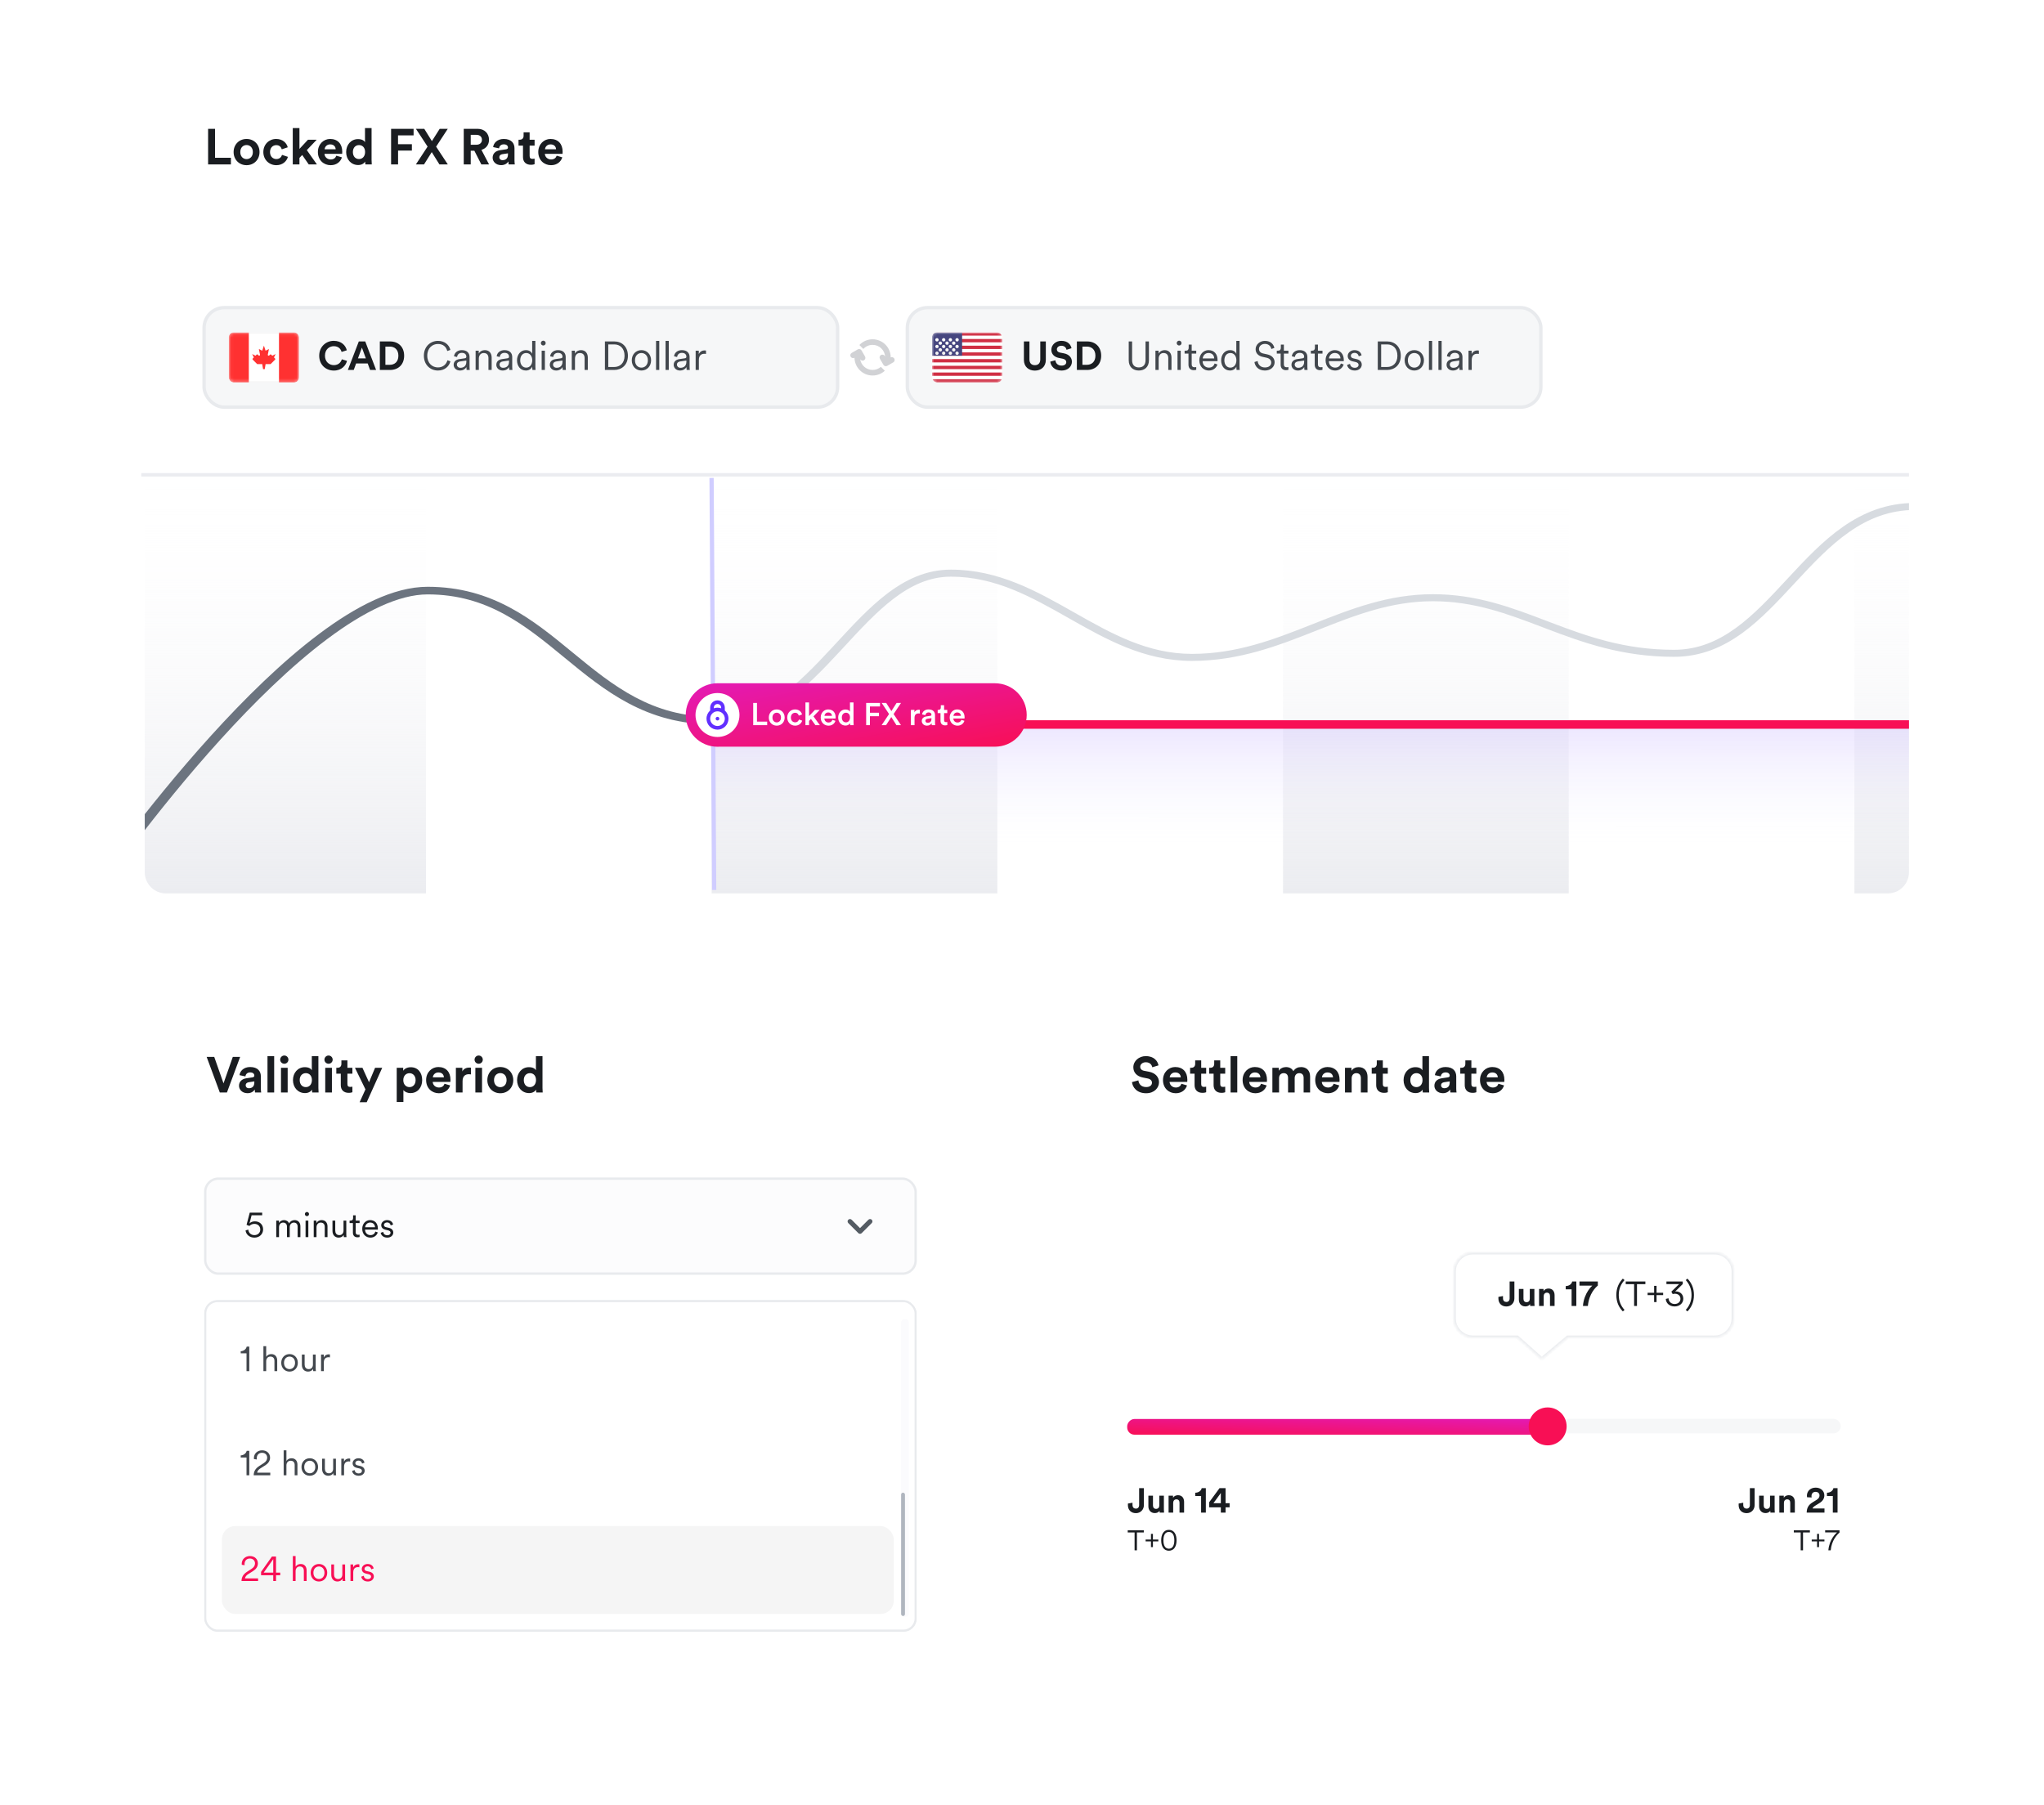 <svg width="651" height="575" viewBox="0 0 651 575" fill="none" xmlns="http://www.w3.org/2000/svg">
<g filter="url(#filter0_d_56_153477)">
<rect x="45" y="19" width="563" height="265.587" rx="8" fill="white"/>
</g>
<rect x="65" y="98" width="201.78" height="31.693" rx="6.407" fill="#F6F7F8"/>
<rect x="65" y="98" width="201.78" height="31.693" rx="6.407" stroke="#E8EAED" stroke-width="1.068"/>
<g clip-path="url(#clip0_56_153477)">
<rect x="72.838" y="105.837" width="22.426" height="16.019" rx="1.602" fill="white"/>
<rect x="73.038" y="106.037" width="22.026" height="15.618" rx="1.402" fill="white" stroke="#F5F5F5" stroke-width="0.4"/>
<mask id="mask0_56_153477" style="mask-type:luminance" maskUnits="userSpaceOnUse" x="72" y="105" width="24" height="17">
<rect x="73.038" y="106.037" width="22.026" height="15.618" rx="1.402" fill="white" stroke="white" stroke-width="0.4"/>
</mask>
<g mask="url(#mask0_56_153477)">
<rect x="88.857" y="105.837" width="6.407" height="16.019" fill="#FF3131"/>
<path fill-rule="evenodd" clip-rule="evenodd" d="M72.838 121.856H79.245V105.837H72.838V121.856Z" fill="#FF3131"/>
<path fill-rule="evenodd" clip-rule="evenodd" d="M85.744 113.223C85.557 113.41 85.241 113.241 85.293 112.982L85.654 111.177L84.586 111.711L84.052 110.109L83.518 111.711L82.45 111.177L82.811 112.982C82.863 113.241 82.547 113.41 82.361 113.223L82.105 112.967C82.001 112.863 81.832 112.863 81.728 112.967L81.382 113.312L80.314 112.778L80.848 113.846L80.503 114.192C80.399 114.296 80.399 114.465 80.503 114.569L81.916 115.982H83.518L83.785 117.584H84.319L84.586 115.982H86.188L87.601 114.569C87.705 114.465 87.705 114.296 87.601 114.192L87.256 113.846L87.79 112.778L86.722 113.312L86.377 112.967C86.272 112.863 86.103 112.863 85.999 112.967L85.744 113.223Z" fill="#FF3131"/>
</g>
</g>
<path d="M106.318 118.039C103.781 118.039 101.666 116.206 101.666 113.31C101.666 110.414 103.857 108.568 106.292 108.568C108.804 108.568 110.098 110.106 110.457 111.58L108.791 112.105C108.573 111.234 107.869 110.273 106.292 110.273C104.934 110.273 103.499 111.247 103.499 113.31C103.499 115.245 104.857 116.309 106.318 116.309C107.869 116.309 108.625 115.296 108.868 114.45L110.521 114.95C110.175 116.347 108.868 118.039 106.318 118.039ZM117.866 117.846L117.11 115.77H113.419L112.663 117.846H110.792L114.278 108.761H116.328L119.788 117.846H117.866ZM115.265 110.721L114.009 114.156H116.52L115.265 110.721ZM122.745 116.206H124.154C125.641 116.206 126.884 115.283 126.884 113.31C126.884 111.336 125.654 110.401 124.167 110.401H122.745V116.206ZM124.218 117.846H120.976V108.761H124.231C126.82 108.761 128.717 110.439 128.717 113.31C128.717 116.18 126.807 117.846 124.218 117.846Z" fill="#1A1D21"/>
<path d="M139.475 118.026C137.168 118.026 135.002 116.334 135.002 113.297C135.002 110.26 137.232 108.581 139.475 108.581C141.538 108.581 142.999 109.722 143.447 111.465L142.448 111.811C142.102 110.388 141.025 109.568 139.475 109.568C137.744 109.568 136.079 110.837 136.079 113.297C136.079 115.77 137.744 117.039 139.475 117.039C141.089 117.039 142.14 116.065 142.512 114.758L143.46 115.104C142.999 116.808 141.551 118.026 139.475 118.026ZM144.486 116.219C144.486 115.142 145.242 114.54 146.319 114.386L147.972 114.143C148.421 114.079 148.523 113.887 148.523 113.617C148.523 112.925 148.062 112.4 147.101 112.4C146.204 112.4 145.665 112.938 145.576 113.72L144.602 113.489C144.73 112.323 145.755 111.529 147.075 111.529C148.818 111.529 149.548 112.528 149.548 113.72V116.821C149.548 117.334 149.587 117.654 149.625 117.846H148.626C148.6 117.705 148.549 117.398 148.549 116.924C148.28 117.424 147.613 118.026 146.511 118.026C145.242 118.026 144.486 117.154 144.486 116.219ZM146.639 117.154C147.703 117.154 148.523 116.565 148.523 115.258V114.848L146.524 115.142C145.934 115.232 145.512 115.565 145.512 116.168C145.512 116.667 145.934 117.154 146.639 117.154ZM152.505 114.233V117.846H151.48V111.708H152.479V112.631C152.877 111.913 153.594 111.529 154.402 111.529C155.875 111.529 156.593 112.579 156.593 113.912V117.846H155.568V114.066C155.568 113.169 155.158 112.451 154.043 112.451C153.056 112.451 152.505 113.271 152.505 114.233ZM158.077 116.219C158.077 115.142 158.833 114.54 159.91 114.386L161.563 114.143C162.012 114.079 162.114 113.887 162.114 113.617C162.114 112.925 161.653 112.4 160.692 112.4C159.795 112.4 159.256 112.938 159.167 113.72L158.193 113.489C158.321 112.323 159.346 111.529 160.666 111.529C162.409 111.529 163.139 112.528 163.139 113.72V116.821C163.139 117.334 163.178 117.654 163.216 117.846H162.217C162.191 117.705 162.14 117.398 162.14 116.924C161.871 117.424 161.204 118.026 160.102 118.026C158.833 118.026 158.077 117.154 158.077 116.219ZM160.23 117.154C161.294 117.154 162.114 116.565 162.114 115.258V114.848L160.115 115.142C159.525 115.232 159.102 115.565 159.102 116.168C159.102 116.667 159.525 117.154 160.23 117.154ZM169.517 116.962V116.796C169.236 117.398 168.569 118.026 167.506 118.026C165.737 118.026 164.661 116.591 164.661 114.771C164.661 112.99 165.788 111.529 167.506 111.529C168.685 111.529 169.287 112.182 169.492 112.695V108.581H170.517V116.693C170.517 117.308 170.556 117.718 170.581 117.846H169.582C169.556 117.705 169.517 117.359 169.517 116.962ZM167.595 117.103C168.749 117.103 169.517 116.129 169.517 114.771C169.517 113.412 168.761 112.451 167.595 112.451C166.429 112.451 165.686 113.412 165.686 114.771C165.686 116.129 166.442 117.103 167.595 117.103ZM173.542 117.846H172.517V111.708H173.542V117.846ZM172.261 109.286C172.261 108.863 172.607 108.517 173.03 108.517C173.452 108.517 173.798 108.863 173.798 109.286C173.798 109.709 173.452 110.055 173.03 110.055C172.607 110.055 172.261 109.709 172.261 109.286ZM175.11 116.219C175.11 115.142 175.866 114.54 176.942 114.386L178.595 114.143C179.044 114.079 179.146 113.887 179.146 113.617C179.146 112.925 178.685 112.4 177.724 112.4C176.827 112.4 176.289 112.938 176.199 113.72L175.225 113.489C175.353 112.323 176.378 111.529 177.698 111.529C179.441 111.529 180.172 112.528 180.172 113.72V116.821C180.172 117.334 180.21 117.654 180.249 117.846H179.249C179.223 117.705 179.172 117.398 179.172 116.924C178.903 117.424 178.237 118.026 177.135 118.026C175.866 118.026 175.11 117.154 175.11 116.219ZM177.263 117.154C178.326 117.154 179.146 116.565 179.146 115.258V114.848L177.147 115.142C176.558 115.232 176.135 115.565 176.135 116.168C176.135 116.667 176.558 117.154 177.263 117.154ZM183.128 114.233V117.846H182.103V111.708H183.103V112.631C183.5 111.913 184.218 111.529 185.025 111.529C186.499 111.529 187.216 112.579 187.216 113.912V117.846H186.191V114.066C186.191 113.169 185.781 112.451 184.666 112.451C183.679 112.451 183.128 113.271 183.128 114.233ZM193.735 116.898H195.645C197.413 116.898 198.913 115.706 198.913 113.323C198.913 110.926 197.439 109.709 195.671 109.709H193.735V116.898ZM195.645 117.846H192.659V108.761H195.671C197.977 108.761 199.989 110.337 199.989 113.323C199.989 116.296 197.952 117.846 195.645 117.846ZM204.291 111.529C206.06 111.529 207.367 112.887 207.367 114.771C207.367 116.667 206.06 118.026 204.291 118.026C202.523 118.026 201.216 116.667 201.216 114.771C201.216 112.887 202.523 111.529 204.291 111.529ZM204.291 112.451C203.189 112.451 202.241 113.284 202.241 114.771C202.241 116.27 203.189 117.103 204.291 117.103C205.393 117.103 206.342 116.27 206.342 114.771C206.342 113.284 205.393 112.451 204.291 112.451ZM209.972 117.846H208.947V108.581H209.972V117.846ZM213.001 117.846H211.976V108.581H213.001V117.846ZM214.568 116.219C214.568 115.142 215.325 114.54 216.401 114.386L218.054 114.143C218.503 114.079 218.605 113.887 218.605 113.617C218.605 112.925 218.144 112.4 217.183 112.4C216.286 112.4 215.747 112.938 215.658 113.72L214.684 113.489C214.812 112.323 215.837 111.529 217.157 111.529C218.9 111.529 219.63 112.528 219.63 113.72V116.821C219.63 117.334 219.669 117.654 219.707 117.846H218.708C218.682 117.705 218.631 117.398 218.631 116.924C218.362 117.424 217.695 118.026 216.593 118.026C215.325 118.026 214.568 117.154 214.568 116.219ZM216.721 117.154C217.785 117.154 218.605 116.565 218.605 115.258V114.848L216.606 115.142C216.017 115.232 215.594 115.565 215.594 116.168C215.594 116.667 216.017 117.154 216.721 117.154ZM224.855 111.67V112.759C224.689 112.708 224.496 112.695 224.317 112.695C223.292 112.695 222.587 113.284 222.587 114.668V117.846H221.562V111.708H222.561V112.81C222.959 111.913 223.74 111.618 224.42 111.618C224.586 111.618 224.766 111.644 224.855 111.67Z" fill="#42474D"/>
<path fill-rule="evenodd" clip-rule="evenodd" d="M283.685 113.851C284.096 113.663 284.591 113.815 284.822 114.215C285.067 114.64 284.922 115.182 284.497 115.428L282.576 116.537C282.151 116.782 281.608 116.637 281.363 116.212L280.254 114.291C280.009 113.866 280.154 113.323 280.579 113.078C281.003 112.833 281.546 112.978 281.791 113.403L281.902 113.595C281.772 111.507 280.037 109.853 277.916 109.853C276.747 109.853 275.695 110.355 274.965 111.155L273.708 109.899C274.761 108.778 276.257 108.078 277.916 108.078C281.102 108.078 283.685 110.66 283.685 113.847C283.685 113.848 283.685 113.85 283.685 113.851ZM272.149 113.949L272.148 113.949C271.723 114.194 271.181 114.049 270.935 113.624C270.69 113.2 270.836 112.657 271.26 112.412L273.182 111.302C273.606 111.057 274.149 111.203 274.394 111.627L275.504 113.549C275.749 113.973 275.603 114.516 275.179 114.761C274.754 115.006 274.212 114.861 273.967 114.436L273.966 114.436C274.251 116.362 275.911 117.84 277.917 117.84C278.926 117.84 279.848 117.466 280.551 116.848L281.808 118.105C280.782 119.043 279.416 119.615 277.917 119.615C274.765 119.615 272.203 117.088 272.149 113.949Z" fill="#D1D2D5"/>
<rect x="288.977" y="98" width="201.78" height="31.693" rx="6.407" fill="#F6F7F8"/>
<rect x="288.977" y="98" width="201.78" height="31.693" rx="6.407" stroke="#E8EAED" stroke-width="1.068"/>
<g clip-path="url(#clip1_56_153477)">
<rect x="296.814" y="105.837" width="22.426" height="16.019" rx="1.602" fill="white"/>
<rect x="296.814" y="105.837" width="22.426" height="16.019" rx="1.602" fill="white"/>
<mask id="mask1_56_153477" style="mask-type:luminance" maskUnits="userSpaceOnUse" x="296" y="105" width="24" height="17">
<rect x="296.814" y="105.837" width="22.426" height="16.019" rx="1.602" fill="white"/>
</mask>
<g mask="url(#mask1_56_153477)">
<path fill-rule="evenodd" clip-rule="evenodd" d="M319.241 105.837H296.814V106.905H319.241V105.837ZM319.241 107.973H296.814V109.041H319.241V107.973ZM296.814 110.109H319.241V111.177H296.814V110.109ZM319.241 112.245H296.814V113.312H319.241V112.245ZM296.814 114.38H319.241V115.448H296.814V114.38ZM319.241 116.516H296.814V117.584H319.241V116.516ZM296.814 118.652H319.241V119.72H296.814V118.652ZM319.241 120.788H296.814V121.856H319.241V120.788Z" fill="#D02F44"/>
<rect x="296.814" y="105.837" width="9.611" height="7.475" fill="#46467F"/>
<g filter="url(#filter1_d_56_153477)">
<path fill-rule="evenodd" clip-rule="evenodd" d="M300.552 107.973C300.847 107.973 301.086 107.734 301.086 107.439C301.086 107.144 300.847 106.905 300.552 106.905C300.257 106.905 300.018 107.144 300.018 107.439C300.018 107.734 300.257 107.973 300.552 107.973ZM298.417 107.973C298.712 107.973 298.951 107.734 298.951 107.439C298.951 107.144 298.712 106.905 298.417 106.905C298.122 106.905 297.883 107.144 297.883 107.439C297.883 107.734 298.122 107.973 298.417 107.973ZM303.223 107.439C303.223 107.734 302.984 107.973 302.689 107.973C302.394 107.973 302.155 107.734 302.155 107.439C302.155 107.144 302.394 106.905 302.689 106.905C302.984 106.905 303.223 107.144 303.223 107.439ZM304.824 107.973C305.119 107.973 305.358 107.734 305.358 107.439C305.358 107.144 305.119 106.905 304.824 106.905C304.529 106.905 304.29 107.144 304.29 107.439C304.29 107.734 304.529 107.973 304.824 107.973ZM300.019 108.507C300.019 108.802 299.78 109.041 299.485 109.041C299.19 109.041 298.951 108.802 298.951 108.507C298.951 108.212 299.19 107.973 299.485 107.973C299.78 107.973 300.019 108.212 300.019 108.507ZM301.621 109.041C301.915 109.041 302.155 108.802 302.155 108.507C302.155 108.212 301.915 107.973 301.621 107.973C301.326 107.973 301.087 108.212 301.087 108.507C301.087 108.802 301.326 109.041 301.621 109.041ZM304.29 108.507C304.29 108.802 304.051 109.041 303.756 109.041C303.461 109.041 303.222 108.802 303.222 108.507C303.222 108.212 303.461 107.973 303.756 107.973C304.051 107.973 304.29 108.212 304.29 108.507ZM304.824 110.109C305.119 110.109 305.358 109.87 305.358 109.575C305.358 109.28 305.119 109.041 304.824 109.041C304.529 109.041 304.29 109.28 304.29 109.575C304.29 109.87 304.529 110.109 304.824 110.109ZM303.223 109.575C303.223 109.87 302.984 110.109 302.689 110.109C302.394 110.109 302.155 109.87 302.155 109.575C302.155 109.28 302.394 109.041 302.689 109.041C302.984 109.041 303.223 109.28 303.223 109.575ZM300.552 110.109C300.847 110.109 301.086 109.87 301.086 109.575C301.086 109.28 300.847 109.041 300.552 109.041C300.257 109.041 300.018 109.28 300.018 109.575C300.018 109.87 300.257 110.109 300.552 110.109ZM298.951 109.575C298.951 109.87 298.712 110.109 298.417 110.109C298.122 110.109 297.883 109.87 297.883 109.575C297.883 109.28 298.122 109.041 298.417 109.041C298.712 109.041 298.951 109.28 298.951 109.575ZM299.485 111.177C299.78 111.177 300.019 110.938 300.019 110.643C300.019 110.348 299.78 110.109 299.485 110.109C299.19 110.109 298.951 110.348 298.951 110.643C298.951 110.938 299.19 111.177 299.485 111.177ZM302.155 110.643C302.155 110.938 301.915 111.177 301.621 111.177C301.326 111.177 301.087 110.938 301.087 110.643C301.087 110.348 301.326 110.109 301.621 110.109C301.915 110.109 302.155 110.348 302.155 110.643ZM303.756 111.177C304.051 111.177 304.29 110.938 304.29 110.643C304.29 110.348 304.051 110.109 303.756 110.109C303.461 110.109 303.222 110.348 303.222 110.643C303.222 110.938 303.461 111.177 303.756 111.177ZM305.358 111.71C305.358 112.005 305.119 112.244 304.824 112.244C304.529 112.244 304.29 112.005 304.29 111.71C304.29 111.416 304.529 111.177 304.824 111.177C305.119 111.177 305.358 111.416 305.358 111.71ZM302.689 112.244C302.984 112.244 303.223 112.005 303.223 111.71C303.223 111.416 302.984 111.177 302.689 111.177C302.394 111.177 302.155 111.416 302.155 111.71C302.155 112.005 302.394 112.244 302.689 112.244ZM301.086 111.71C301.086 112.005 300.847 112.244 300.552 112.244C300.257 112.244 300.018 112.005 300.018 111.71C300.018 111.416 300.257 111.177 300.552 111.177C300.847 111.177 301.086 111.416 301.086 111.71ZM298.417 112.244C298.712 112.244 298.951 112.005 298.951 111.71C298.951 111.416 298.712 111.177 298.417 111.177C298.122 111.177 297.883 111.416 297.883 111.71C297.883 112.005 298.122 112.244 298.417 112.244Z" fill="url(#paint0_linear_56_153477)"/>
</g>
</g>
</g>
<path d="M329.59 118.051C327.655 118.051 326.104 116.86 326.104 114.63V108.761H327.872V114.502C327.872 115.694 328.539 116.321 329.59 116.321C330.666 116.321 331.32 115.694 331.32 114.502V108.761H333.088V114.63C333.088 116.86 331.538 118.051 329.59 118.051ZM341.267 110.926L339.678 111.413C339.588 110.914 339.178 110.132 338.025 110.132C337.166 110.132 336.602 110.683 336.602 111.285C336.602 111.785 336.923 112.182 337.589 112.31L338.858 112.554C340.511 112.874 341.395 113.951 341.395 115.232C341.395 116.629 340.229 118.039 338.114 118.039C335.705 118.039 334.642 116.488 334.501 115.194L336.141 114.758C336.218 115.655 336.846 116.462 338.127 116.462C339.076 116.462 339.601 115.988 339.601 115.348C339.601 114.822 339.204 114.412 338.499 114.271L337.23 114.015C335.782 113.72 334.847 112.785 334.847 111.413C334.847 109.799 336.295 108.568 338.012 108.568C340.216 108.568 341.062 109.901 341.267 110.926ZM344.744 116.206H346.154C347.64 116.206 348.883 115.283 348.883 113.31C348.883 111.336 347.653 110.401 346.166 110.401H344.744V116.206ZM346.218 117.846H342.975V108.761H346.231C348.819 108.761 350.716 110.439 350.716 113.31C350.716 116.18 348.806 117.846 346.218 117.846Z" fill="#1A1D21"/>
<path d="M362.708 118.026C360.862 118.026 359.491 116.885 359.491 114.771V108.761H360.568V114.745C360.568 116.206 361.337 117.039 362.708 117.039C364.079 117.039 364.848 116.206 364.848 114.745V108.761H365.924V114.771C365.924 116.885 364.553 118.026 362.708 118.026ZM369.023 114.233V117.846H367.998V111.708H368.997V112.631C369.394 111.913 370.112 111.529 370.919 111.529C372.393 111.529 373.111 112.579 373.111 113.912V117.846H372.086V114.066C372.086 113.169 371.676 112.451 370.561 112.451C369.574 112.451 369.023 113.271 369.023 114.233ZM376.056 117.846H375.031V111.708H376.056V117.846ZM374.775 109.286C374.775 108.863 375.121 108.517 375.543 108.517C375.966 108.517 376.312 108.863 376.312 109.286C376.312 109.709 375.966 110.055 375.543 110.055C375.121 110.055 374.775 109.709 374.775 109.286ZM379.546 109.76V111.708H380.994V112.631H379.546V116.027C379.546 116.667 379.828 116.988 380.481 116.988C380.661 116.988 380.891 116.949 380.994 116.924V117.795C380.879 117.834 380.584 117.911 380.187 117.911C379.174 117.911 378.521 117.283 378.521 116.168V112.631H377.29V111.708H377.688C378.316 111.708 378.585 111.349 378.585 110.773V109.76H379.546ZM383.056 114.181H386.721C386.695 113.207 386.067 112.439 384.901 112.439C383.837 112.439 383.12 113.271 383.056 114.181ZM386.862 115.783L387.746 116.104C387.4 117.167 386.439 118.026 385.016 118.026C383.376 118.026 381.979 116.821 381.979 114.758C381.979 112.823 383.337 111.529 384.888 111.529C386.746 111.529 387.784 112.823 387.784 114.694C387.784 114.822 387.771 114.963 387.759 115.053H383.03V115.104C383.03 116.27 383.914 117.103 385.016 117.103C386.054 117.103 386.618 116.514 386.862 115.783ZM393.782 116.962V116.796C393.5 117.398 392.834 118.026 391.77 118.026C390.001 118.026 388.925 116.591 388.925 114.771C388.925 112.99 390.053 111.529 391.77 111.529C392.949 111.529 393.551 112.182 393.756 112.695V108.581H394.781V116.693C394.781 117.308 394.82 117.718 394.846 117.846H393.846C393.82 117.705 393.782 117.359 393.782 116.962ZM391.86 117.103C393.013 117.103 393.782 116.129 393.782 114.771C393.782 113.412 393.026 112.451 391.86 112.451C390.693 112.451 389.95 113.412 389.95 114.771C389.95 116.129 390.706 117.103 391.86 117.103ZM405.878 110.824L404.917 111.17C404.776 110.401 404.174 109.555 402.867 109.542C401.816 109.542 400.983 110.234 400.983 111.157C400.983 111.887 401.457 112.413 402.29 112.592L403.623 112.887C405.084 113.207 405.955 114.117 405.955 115.399C405.955 116.796 404.764 118.026 402.867 118.026C400.765 118.026 399.702 116.655 399.535 115.322L400.547 115.002C400.65 116.078 401.432 117.052 402.867 117.052C404.174 117.052 404.879 116.36 404.879 115.488C404.879 114.745 404.366 114.169 403.405 113.951L402.072 113.656C400.817 113.374 399.907 112.554 399.907 111.221C399.907 109.799 401.214 108.581 402.854 108.581C404.815 108.581 405.648 109.773 405.878 110.824ZM408.905 109.76V111.708H410.353V112.631H408.905V116.027C408.905 116.667 409.187 116.988 409.841 116.988C410.02 116.988 410.251 116.949 410.353 116.924V117.795C410.238 117.834 409.943 117.911 409.546 117.911C408.534 117.911 407.88 117.283 407.88 116.168V112.631H406.65V111.708H407.047C407.675 111.708 407.944 111.349 407.944 110.773V109.76H408.905ZM411.326 116.219C411.326 115.142 412.082 114.54 413.158 114.386L414.811 114.143C415.26 114.079 415.362 113.887 415.362 113.617C415.362 112.925 414.901 112.4 413.94 112.4C413.043 112.4 412.505 112.938 412.415 113.72L411.441 113.489C411.569 112.323 412.594 111.529 413.914 111.529C415.657 111.529 416.388 112.528 416.388 113.72V116.821C416.388 117.334 416.426 117.654 416.464 117.846H415.465C415.439 117.705 415.388 117.398 415.388 116.924C415.119 117.424 414.452 118.026 413.35 118.026C412.082 118.026 411.326 117.154 411.326 116.219ZM413.479 117.154C414.542 117.154 415.362 116.565 415.362 115.258V114.848L413.363 115.142C412.774 115.232 412.351 115.565 412.351 116.168C412.351 116.667 412.774 117.154 413.479 117.154ZM419.756 109.76V111.708H421.204V112.631H419.756V116.027C419.756 116.667 420.037 116.988 420.691 116.988C420.87 116.988 421.101 116.949 421.204 116.924V117.795C421.088 117.834 420.794 117.911 420.396 117.911C419.384 117.911 418.73 117.283 418.73 116.168V112.631H417.5V111.708H417.897C418.525 111.708 418.794 111.349 418.794 110.773V109.76H419.756ZM423.265 114.181H426.93C426.905 113.207 426.277 112.439 425.11 112.439C424.047 112.439 423.329 113.271 423.265 114.181ZM427.071 115.783L427.955 116.104C427.609 117.167 426.648 118.026 425.226 118.026C423.585 118.026 422.189 116.821 422.189 114.758C422.189 112.823 423.547 111.529 425.098 111.529C426.956 111.529 427.994 112.823 427.994 114.694C427.994 114.822 427.981 114.963 427.968 115.053H423.239V115.104C423.239 116.27 424.124 117.103 425.226 117.103C426.264 117.103 426.828 116.514 427.071 115.783ZM429.045 116.232L429.968 115.911C430.057 116.616 430.583 117.154 431.505 117.154C432.236 117.154 432.697 116.744 432.697 116.219C432.697 115.758 432.326 115.45 431.762 115.322L430.762 115.091C429.827 114.873 429.237 114.271 429.237 113.387C429.237 112.362 430.211 111.529 431.377 111.529C432.966 111.529 433.517 112.541 433.658 113.169L432.748 113.502C432.672 113.079 432.351 112.4 431.377 112.4C430.736 112.4 430.237 112.81 430.237 113.323C430.237 113.758 430.506 114.028 431.044 114.156L432.044 114.386C433.12 114.63 433.71 115.258 433.71 116.168C433.71 117.052 432.953 118.026 431.493 118.026C429.878 118.026 429.147 117.001 429.045 116.232ZM439.888 116.898H441.797C443.566 116.898 445.065 115.706 445.065 113.323C445.065 110.926 443.592 109.709 441.823 109.709H439.888V116.898ZM441.797 117.846H438.812V108.761H441.823C444.13 108.761 446.142 110.337 446.142 113.323C446.142 116.296 444.104 117.846 441.797 117.846ZM450.444 111.529C452.212 111.529 453.519 112.887 453.519 114.771C453.519 116.667 452.212 118.026 450.444 118.026C448.675 118.026 447.368 116.667 447.368 114.771C447.368 112.887 448.675 111.529 450.444 111.529ZM450.444 112.451C449.342 112.451 448.393 113.284 448.393 114.771C448.393 116.27 449.342 117.103 450.444 117.103C451.546 117.103 452.494 116.27 452.494 114.771C452.494 113.284 451.546 112.451 450.444 112.451ZM456.125 117.846H455.1V108.581H456.125V117.846ZM459.153 117.846H458.128V108.581H459.153V117.846ZM460.721 116.219C460.721 115.142 461.477 114.54 462.554 114.386L464.207 114.143C464.655 114.079 464.758 113.887 464.758 113.617C464.758 112.925 464.296 112.4 463.335 112.4C462.438 112.4 461.9 112.938 461.81 113.72L460.836 113.489C460.964 112.323 461.99 111.529 463.31 111.529C465.052 111.529 465.783 112.528 465.783 113.72V116.821C465.783 117.334 465.821 117.654 465.86 117.846H464.86C464.835 117.705 464.783 117.398 464.783 116.924C464.514 117.424 463.848 118.026 462.746 118.026C461.477 118.026 460.721 117.154 460.721 116.219ZM462.874 117.154C463.938 117.154 464.758 116.565 464.758 115.258V114.848L462.759 115.142C462.169 115.232 461.746 115.565 461.746 116.168C461.746 116.667 462.169 117.154 462.874 117.154ZM471.008 111.67V112.759C470.841 112.708 470.649 112.695 470.47 112.695C469.444 112.695 468.74 113.284 468.74 114.668V117.846H467.714V111.708H468.714V112.81C469.111 111.913 469.893 111.618 470.572 111.618C470.739 111.618 470.918 111.644 471.008 111.67Z" fill="#42474D"/>
<g clip-path="url(#clip2_56_153477)">
<rect x="44.678" y="149.954" width="90.99" height="135.758" fill="url(#paint1_linear_56_153477)"/>
<rect x="226.658" y="149.954" width="90.99" height="135.758" fill="url(#paint2_linear_56_153477)"/>
<rect x="408.637" y="149.954" width="90.99" height="135.758" fill="url(#paint3_linear_56_153477)"/>
<rect x="590.617" y="149.954" width="90.99" height="135.758" fill="url(#paint4_linear_56_153477)"/>
<path fill-rule="evenodd" clip-rule="evenodd" d="M667.572 153.19C649.712 157.791 627.37 162.444 609.911 162.444C601.806 162.444 595.072 165.188 588.956 169.457C582.811 173.747 577.411 179.491 571.969 185.358C571.79 185.551 571.611 185.744 571.432 185.937C566.209 191.57 560.92 197.273 554.973 201.601C548.795 206.097 541.756 209.222 533.145 209.222C516.592 209.222 504.138 204.679 492.488 200.249C492.103 200.103 491.72 199.957 491.337 199.811C480.072 195.522 469.547 191.514 456.379 191.514C442.888 191.514 431.451 196.041 419.491 200.774L419.197 200.891C407.227 205.628 394.741 210.521 379.614 210.521C364.408 210.521 352.229 203.617 340.54 196.991L340.347 196.882C328.427 190.124 316.988 183.688 302.848 183.688C296.069 183.688 290.12 186.456 284.37 190.888C279.079 194.966 274.14 200.306 269.014 205.849C268.561 206.339 268.107 206.83 267.651 207.322C262.074 213.338 256.236 219.465 249.575 224.081C242.892 228.712 235.256 231.908 226.082 231.908V229.672C234.261 229.672 241.217 226.841 247.582 222.431C253.97 218.005 259.636 212.077 265.234 206.037C265.698 205.537 266.161 205.036 266.624 204.535C271.711 199.033 276.791 193.539 282.264 189.32C288.245 184.711 294.911 181.451 302.848 181.451C318.056 181.451 330.236 188.356 341.926 194.983L342.117 195.091C354.037 201.849 365.475 208.285 379.614 208.285C393.915 208.285 405.787 203.675 417.83 198.909L418.389 198.688C430.156 194.029 442.158 189.278 456.379 189.278C470.262 189.278 481.356 193.505 492.486 197.746C492.928 197.914 493.37 198.082 493.813 198.251C505.446 202.674 517.351 206.986 533.145 206.986C540.708 206.986 547.053 204.264 552.927 199.988C558.663 195.814 563.807 190.268 569.096 184.565L569.553 184.072C574.96 178.244 580.537 172.294 586.955 167.813C593.403 163.311 600.819 160.208 609.911 160.208C626.846 160.208 648.791 155.666 666.621 151.073C675.511 148.782 683.331 146.492 688.929 144.773C691.728 143.914 693.969 143.199 695.51 142.699C696.28 142.449 696.875 142.252 697.277 142.119C697.478 142.052 697.63 142.001 697.732 141.967L697.846 141.928L697.875 141.919L697.881 141.917L697.883 141.916C697.883 141.916 697.883 141.916 698.487 142.936C699.091 143.957 699.09 143.957 699.09 143.957L699.088 143.958L699.049 143.971L698.929 144.011C698.824 144.046 698.668 144.099 698.463 144.167C698.054 144.302 697.452 144.501 696.673 144.754C695.117 145.259 692.857 145.981 690.038 146.846C684.402 148.576 676.527 150.882 667.572 153.19Z" fill="#D7DBE0"/>
<path fill-rule="evenodd" clip-rule="evenodd" d="M226.658 230.79C267.793 230.79 786.596 230.79 786.596 230.79V285.894L226.658 285.709L226.658 230.79Z" fill="url(#paint5_linear_56_153477)"/>
<path fill-rule="evenodd" clip-rule="evenodd" d="M32.789 282.392C32.789 282.392 32.788 282.393 31.211 281.867C29.634 281.342 29.634 281.342 29.635 281.341L29.683 281.272L29.824 281.069C29.949 280.89 30.135 280.625 30.379 280.281C30.866 279.591 31.585 278.581 32.514 277.296C34.373 274.725 37.071 271.055 40.433 266.652C47.157 257.848 56.545 246.102 67.194 234.351C77.834 222.609 89.772 210.818 101.6 201.949C107.514 197.515 113.444 193.777 119.215 191.14C124.969 188.511 130.705 186.912 136.194 186.912C156.917 186.912 169.833 197.531 182.155 207.661C182.312 207.791 182.469 207.92 182.626 208.048C195.331 218.491 207.552 228.323 227.179 228.323V230.75C205.672 230.75 192.437 219.876 179.951 209.613C167.225 199.153 155.278 189.339 136.194 189.339C131.664 189.339 126.606 190.669 121.14 193.167C115.691 195.657 109.976 199.242 104.169 203.597C92.556 212.304 80.753 223.949 70.157 235.642C59.569 247.326 50.225 259.016 43.526 267.788C40.177 272.173 37.491 275.827 35.643 278.383C34.719 279.661 34.004 280.665 33.521 281.349C33.28 281.69 33.096 281.952 32.973 282.128L32.834 282.327L32.789 282.392Z" fill="#6C747F"/>
<path d="M226.658 230.792C267.793 230.792 786.596 230.792 786.596 230.792" stroke="#F80F55" stroke-width="2.707"/>
</g>
<path d="M226.631 152.238L227.454 283.489" stroke="#D0CDFF" stroke-width="1.353"/>
<rect x="45" y="150.696" width="563" height="1.097" fill="#EBECF0"/>
<path fill-rule="evenodd" clip-rule="evenodd" d="M229.156 237.85C228.944 237.863 228.73 237.87 228.515 237.87C222.929 237.87 218.4 233.342 218.4 227.756C218.4 222.169 222.929 217.641 228.515 217.641C228.678 217.641 228.84 217.645 229.001 217.653V217.65H316.901C322.479 217.65 327.001 222.172 327.001 227.75C327.001 233.328 322.479 237.85 316.901 237.85H229.156Z" fill="url(#paint6_linear_56_153477)"/>
<path d="M244.34 231H239.89V223.91H241.09V229.86H244.34V231ZM247.379 230.11C248.099 230.11 248.739 229.58 248.739 228.56C248.739 227.55 248.099 227.03 247.379 227.03C246.669 227.03 246.019 227.55 246.019 228.56C246.019 229.57 246.669 230.11 247.379 230.11ZM247.379 225.98C248.839 225.98 249.909 227.07 249.909 228.56C249.909 230.06 248.839 231.15 247.379 231.15C245.929 231.15 244.859 230.06 244.859 228.56C244.859 227.07 245.929 225.98 247.379 225.98ZM253.228 227.05C252.518 227.05 251.888 227.58 251.888 228.56C251.888 229.54 252.518 230.09 253.248 230.09C254.008 230.09 254.358 229.56 254.468 229.19L255.488 229.56C255.258 230.32 254.528 231.15 253.248 231.15C251.818 231.15 250.728 230.04 250.728 228.56C250.728 227.06 251.818 225.98 253.218 225.98C254.528 225.98 255.248 226.8 255.448 227.58L254.408 227.96C254.298 227.53 253.968 227.05 253.228 227.05ZM261.087 226.13L259.087 228.19L261.127 231H259.707L258.277 229.01L257.677 229.64V231H256.527V223.76H257.677V228.1L259.547 226.13H261.087ZM262.582 228.03H264.972C264.952 227.46 264.572 226.95 263.772 226.95C263.042 226.95 262.622 227.51 262.582 228.03ZM265.102 229.3L266.082 229.61C265.822 230.46 265.052 231.15 263.882 231.15C262.562 231.15 261.392 230.19 261.392 228.54C261.392 227 262.532 225.98 263.762 225.98C265.262 225.98 266.142 226.97 266.142 228.51C266.142 228.7 266.122 228.86 266.112 228.88H262.552C262.582 229.62 263.162 230.15 263.882 230.15C264.582 230.15 264.942 229.78 265.102 229.3ZM268.119 228.55C268.119 229.48 268.639 230.1 269.429 230.1C270.189 230.1 270.719 229.47 270.719 228.54C270.719 227.61 270.199 227.03 269.439 227.03C268.679 227.03 268.119 227.62 268.119 228.55ZM271.839 223.76V230.11C271.839 230.55 271.879 230.92 271.889 231H270.779C270.759 230.89 270.729 230.57 270.729 230.37C270.499 230.78 269.989 231.12 269.299 231.12C267.899 231.12 266.959 230.02 266.959 228.55C266.959 227.15 267.909 226 269.279 226C270.129 226 270.559 226.39 270.709 226.7V223.76H271.839ZM277.067 231H275.867V223.91H280.277V225.04H277.067V227.03H279.947V228.14H277.067V231ZM286.969 223.91L284.609 227.46L286.959 231H285.519L283.869 228.41L282.199 231H280.789L283.159 227.45L280.809 223.91H282.249L283.899 226.51L285.559 223.91H286.969ZM292.961 226.1V227.28C292.831 227.26 292.701 227.25 292.581 227.25C291.681 227.25 291.271 227.77 291.271 228.68V231H290.111V226.13H291.241V226.91C291.471 226.38 292.011 226.07 292.651 226.07C292.791 226.07 292.911 226.09 292.961 226.1ZM293.58 229.68C293.58 228.81 294.22 228.33 295.05 228.21L296.3 228.02C296.58 227.98 296.66 227.84 296.66 227.67C296.66 227.26 296.38 226.93 295.74 226.93C295.13 226.93 294.79 227.32 294.74 227.81L293.68 227.57C293.77 226.73 294.53 225.98 295.73 225.98C297.23 225.98 297.8 226.83 297.8 227.8V230.22C297.8 230.66 297.85 230.95 297.86 231H296.78C296.77 230.97 296.73 230.77 296.73 230.38C296.5 230.75 296.02 231.15 295.23 231.15C294.21 231.15 293.58 230.45 293.58 229.68ZM295.45 230.24C296.1 230.24 296.66 229.93 296.66 228.98V228.76L295.39 228.95C295.03 229.01 294.74 229.21 294.74 229.61C294.74 229.94 294.99 230.24 295.45 230.24ZM300.693 224.64V226.13H301.703V227.16H300.693V229.42C300.693 229.85 300.883 230.03 301.313 230.03C301.473 230.03 301.663 230 301.713 229.99V230.95C301.643 230.98 301.423 231.06 301.003 231.06C300.103 231.06 299.543 230.52 299.543 229.61V227.16H298.643V226.13H298.893C299.413 226.13 299.643 225.8 299.643 225.37V224.64H300.693ZM303.657 228.03H306.047C306.027 227.46 305.647 226.95 304.847 226.95C304.117 226.95 303.697 227.51 303.657 228.03ZM306.177 229.3L307.157 229.61C306.897 230.46 306.127 231.15 304.957 231.15C303.637 231.15 302.467 230.19 302.467 228.54C302.467 227 303.607 225.98 304.837 225.98C306.337 225.98 307.217 226.97 307.217 228.51C307.217 228.7 307.197 228.86 307.187 228.88H303.627C303.657 229.62 304.237 230.15 304.957 230.15C305.657 230.15 306.017 229.78 306.177 229.3Z" fill="white"/>
<circle cx="228.514" cy="227.756" r="7.002" fill="white"/>
<path fill-rule="evenodd" clip-rule="evenodd" d="M230.848 225.421V226.311C231.565 226.952 232.016 227.884 232.016 228.922C232.016 230.855 230.448 232.423 228.515 232.423C226.581 232.423 225.014 230.855 225.014 228.922C225.014 227.885 225.464 226.954 226.18 226.313V225.421C226.18 224.131 227.225 223.086 228.514 223.086C229.803 223.086 230.848 224.131 230.848 225.421ZM228.515 225.42C228.105 225.42 227.712 225.491 227.347 225.62V225.421C227.347 224.776 227.869 224.253 228.514 224.253C229.159 224.253 229.681 224.776 229.681 225.421V225.619C229.316 225.491 228.924 225.42 228.515 225.42ZM230.849 228.922C230.849 230.211 229.804 231.256 228.515 231.256C227.226 231.256 226.181 230.211 226.181 228.922C226.181 227.632 227.226 226.587 228.515 226.587C229.804 226.587 230.849 227.632 230.849 228.922ZM228.514 229.505C228.836 229.505 229.098 229.244 229.098 228.922C229.098 228.599 228.836 228.338 228.514 228.338C228.192 228.338 227.93 228.599 227.93 228.922C227.93 229.244 228.192 229.505 228.514 229.505Z" fill="#612FFF"/>
<g filter="url(#filter2_i_56_153477)">
<path d="M45 27.121C45 22.636 48.636 19 53.121 19H599.879C604.364 19 608 22.636 608 27.121V77H45V27.121Z" fill="white"/>
<rect width="513.124" height="20" transform="translate(64.951 38)" fill="white"/>
<path d="M73.543 53H66.279V41.656H68.487V50.888H73.543V53ZM78.531 51.304C79.571 51.304 80.531 50.552 80.531 49.064C80.531 47.576 79.571 46.824 78.531 46.824C77.491 46.824 76.531 47.576 76.531 49.064C76.531 50.536 77.491 51.304 78.531 51.304ZM78.531 44.888C80.883 44.888 82.659 46.632 82.659 49.064C82.659 51.48 80.883 53.24 78.531 53.24C76.179 53.24 74.403 51.48 74.403 49.064C74.403 46.632 76.179 44.888 78.531 44.888ZM88 46.856C86.912 46.856 86 47.64 86 49.064C86 50.488 86.928 51.288 88.016 51.288C89.104 51.288 89.648 50.568 89.824 49.96L91.696 50.584C91.344 51.896 90.112 53.24 88.016 53.24C85.696 53.24 83.872 51.48 83.872 49.064C83.872 46.632 85.664 44.888 87.952 44.888C90.096 44.888 91.312 46.216 91.648 47.544L89.744 48.184C89.552 47.528 89.056 46.856 88 46.856ZM100.874 45.128L97.722 48.44L100.938 53H98.33L96.25 49.992L95.37 50.92V53H93.242V41.416H95.37V48.056L98.09 45.128H100.874ZM103.391 48.168H106.911C106.879 47.384 106.367 46.616 105.151 46.616C104.047 46.616 103.439 47.448 103.391 48.168ZM107.119 50.216L108.895 50.744C108.495 52.104 107.247 53.24 105.311 53.24C103.151 53.24 101.247 51.688 101.247 49.032C101.247 46.52 103.103 44.888 105.119 44.888C107.551 44.888 109.007 46.44 109.007 48.968C109.007 49.272 108.975 49.592 108.975 49.624H103.343C103.391 50.664 104.271 51.416 105.327 51.416C106.319 51.416 106.863 50.92 107.119 50.216ZM118.343 41.416V51.576C118.343 52.104 118.375 52.68 118.407 53H116.375C116.343 52.84 116.295 52.456 116.295 52.088C115.943 52.712 115.143 53.192 114.087 53.192C111.847 53.192 110.247 51.432 110.247 49.048C110.247 46.744 111.799 44.936 114.023 44.936C115.383 44.936 116.023 45.496 116.247 45.912V41.416H118.343ZM112.391 49.048C112.391 50.456 113.223 51.288 114.343 51.288C115.431 51.288 116.279 50.456 116.279 49.032C116.279 47.624 115.431 46.84 114.343 46.84C113.255 46.84 112.391 47.64 112.391 49.048ZM126.784 53H124.56V41.656H131.728V43.752H126.768V46.552H131.184V48.584H126.784V53ZM142.614 41.656L138.902 47.336L142.63 53H139.958L137.51 49.08L135.046 53H132.454L136.182 47.32L132.47 41.656H135.126L137.558 45.576L140.038 41.656H142.614ZM153.301 53L151.077 48.632H149.925V53H147.701V41.656H152.133C154.341 41.656 155.749 43.176 155.749 45.144C155.749 46.728 154.821 47.928 153.333 48.36L155.765 53H153.301ZM149.925 46.728H151.717C152.837 46.728 153.493 46.088 153.493 45.16C153.493 44.2 152.837 43.576 151.717 43.576H149.925V46.728ZM156.903 50.856C156.903 49.448 157.943 48.664 159.255 48.472L161.191 48.184C161.639 48.12 161.783 47.896 161.783 47.624C161.783 47.064 161.351 46.6 160.455 46.6C159.527 46.6 159.015 47.192 158.951 47.88L157.063 47.48C157.191 46.248 158.327 44.888 160.439 44.888C162.935 44.888 163.863 46.296 163.863 47.88V51.752C163.863 52.168 163.911 52.728 163.959 53H162.007C161.959 52.792 161.927 52.36 161.927 52.056C161.527 52.68 160.775 53.224 159.607 53.224C157.927 53.224 156.903 52.088 156.903 50.856ZM160.055 51.64C160.951 51.64 161.783 51.208 161.783 49.816V49.464L160.007 49.736C159.463 49.816 159.031 50.12 159.031 50.728C159.031 51.192 159.367 51.64 160.055 51.64ZM168.682 42.776V45.128H170.266V47.016H168.682V50.312C168.682 51 169.002 51.224 169.61 51.224C169.866 51.224 170.154 51.192 170.266 51.16V52.92C170.074 53 169.69 53.112 169.066 53.112C167.53 53.112 166.57 52.2 166.57 50.68V47.016H165.146V45.128H165.546C166.378 45.128 166.762 44.584 166.762 43.88V42.776H168.682ZM173.579 48.168H177.099C177.067 47.384 176.555 46.616 175.339 46.616C174.235 46.616 173.627 47.448 173.579 48.168ZM177.307 50.216L179.083 50.744C178.683 52.104 177.435 53.24 175.499 53.24C173.339 53.24 171.435 51.688 171.435 49.032C171.435 46.52 173.291 44.888 175.307 44.888C177.739 44.888 179.195 46.44 179.195 48.968C179.195 49.272 179.163 49.592 179.163 49.624H173.531C173.579 50.664 174.459 51.416 175.515 51.416C176.507 51.416 177.051 50.92 177.307 50.216Z" fill="#1A1D21"/>
<rect x="578.074" y="35.531" width="24.938" height="24.938" rx="3.741" fill="white"/>
</g>
<g filter="url(#filter3_d_56_153477)">
<rect x="339.014" y="310.926" width="267.674" height="231.173" rx="8" fill="white"/>
<path d="M368.976 339.36L366.992 339.968C366.88 339.344 366.368 338.368 364.928 338.368C363.856 338.368 363.152 339.056 363.152 339.808C363.152 340.432 363.552 340.928 364.384 341.088L365.968 341.392C368.032 341.792 369.136 343.136 369.136 344.736C369.136 346.48 367.68 348.24 365.04 348.24C362.032 348.24 360.704 346.304 360.528 344.688L362.576 344.144C362.672 345.264 363.456 346.272 365.056 346.272C366.24 346.272 366.896 345.68 366.896 344.88C366.896 344.224 366.4 343.712 365.52 343.536L363.936 343.216C362.128 342.848 360.96 341.68 360.96 339.968C360.96 337.952 362.768 336.416 364.912 336.416C367.664 336.416 368.72 338.08 368.976 339.36ZM372.549 343.168H376.069C376.037 342.384 375.525 341.616 374.309 341.616C373.205 341.616 372.597 342.448 372.549 343.168ZM376.277 345.216L378.053 345.744C377.653 347.104 376.405 348.24 374.469 348.24C372.309 348.24 370.405 346.688 370.405 344.032C370.405 341.52 372.261 339.888 374.277 339.888C376.709 339.888 378.165 341.44 378.165 343.968C378.165 344.272 378.133 344.592 378.133 344.624H372.501C372.549 345.664 373.429 346.416 374.485 346.416C375.477 346.416 376.021 345.92 376.277 345.216ZM382.575 337.776V340.128H384.159V342.016H382.575V345.312C382.575 346 382.895 346.224 383.503 346.224C383.759 346.224 384.047 346.192 384.159 346.16V347.92C383.967 348 383.583 348.112 382.959 348.112C381.423 348.112 380.463 347.2 380.463 345.68V342.016H379.039V340.128H379.439C380.271 340.128 380.655 339.584 380.655 338.88V337.776H382.575ZM388.637 337.776V340.128H390.221V342.016H388.637V345.312C388.637 346 388.957 346.224 389.565 346.224C389.821 346.224 390.109 346.192 390.221 346.16V347.92C390.029 348 389.645 348.112 389.021 348.112C387.485 348.112 386.525 347.2 386.525 345.68V342.016H385.101V340.128H385.501C386.333 340.128 386.717 339.584 386.717 338.88V337.776H388.637ZM394.06 348H391.932V336.416H394.06V348ZM397.909 343.168H401.429C401.397 342.384 400.885 341.616 399.669 341.616C398.565 341.616 397.957 342.448 397.909 343.168ZM401.637 345.216L403.413 345.744C403.013 347.104 401.765 348.24 399.829 348.24C397.669 348.24 395.765 346.688 395.765 344.032C395.765 341.52 397.621 339.888 399.637 339.888C402.069 339.888 403.525 341.44 403.525 343.968C403.525 344.272 403.493 344.592 403.493 344.624H397.861C397.909 345.664 398.789 346.416 399.845 346.416C400.837 346.416 401.381 345.92 401.637 345.216ZM407.372 348H405.244V340.128H407.276V341.088C407.708 340.32 408.716 339.904 409.58 339.904C410.652 339.904 411.516 340.368 411.916 341.216C412.54 340.256 413.372 339.904 414.412 339.904C415.868 339.904 417.26 340.784 417.26 342.896V348H415.196V343.328C415.196 342.48 414.78 341.84 413.804 341.84C412.892 341.84 412.348 342.544 412.348 343.392V348H410.236V343.328C410.236 342.48 409.804 341.84 408.844 341.84C407.916 341.84 407.372 342.528 407.372 343.392V348ZM421.034 343.168H424.554C424.522 342.384 424.01 341.616 422.794 341.616C421.69 341.616 421.082 342.448 421.034 343.168ZM424.762 345.216L426.538 345.744C426.138 347.104 424.89 348.24 422.954 348.24C420.794 348.24 418.89 346.688 418.89 344.032C418.89 341.52 420.746 339.888 422.762 339.888C425.194 339.888 426.65 341.44 426.65 343.968C426.65 344.272 426.618 344.592 426.618 344.624H420.986C421.034 345.664 421.914 346.416 422.97 346.416C423.962 346.416 424.506 345.92 424.762 345.216ZM430.497 343.472V348H428.369V340.128H430.433V341.104C430.913 340.288 431.857 339.92 432.705 339.92C434.657 339.92 435.553 341.312 435.553 343.04V348H433.425V343.408C433.425 342.528 432.993 341.84 431.969 341.84C431.041 341.84 430.497 342.56 430.497 343.472ZM440.419 337.776V340.128H442.003V342.016H440.419V345.312C440.419 346 440.739 346.224 441.347 346.224C441.603 346.224 441.891 346.192 442.003 346.16V347.92C441.811 348 441.427 348.112 440.803 348.112C439.267 348.112 438.307 347.2 438.307 345.68V342.016H436.883V340.128H437.283C438.115 340.128 438.499 339.584 438.499 338.88V337.776H440.419ZM455.126 336.416V346.576C455.126 347.104 455.158 347.68 455.19 348H453.158C453.126 347.84 453.078 347.456 453.078 347.088C452.726 347.712 451.926 348.192 450.87 348.192C448.63 348.192 447.03 346.432 447.03 344.048C447.03 341.744 448.582 339.936 450.806 339.936C452.166 339.936 452.806 340.496 453.03 340.912V336.416H455.126ZM449.174 344.048C449.174 345.456 450.006 346.288 451.126 346.288C452.214 346.288 453.062 345.456 453.062 344.032C453.062 342.624 452.214 341.84 451.126 341.84C450.038 341.84 449.174 342.64 449.174 344.048ZM456.843 345.856C456.843 344.448 457.883 343.664 459.195 343.472L461.131 343.184C461.579 343.12 461.723 342.896 461.723 342.624C461.723 342.064 461.291 341.6 460.395 341.6C459.467 341.6 458.955 342.192 458.891 342.88L457.003 342.48C457.131 341.248 458.267 339.888 460.379 339.888C462.875 339.888 463.803 341.296 463.803 342.88V346.752C463.803 347.168 463.851 347.728 463.899 348H461.947C461.899 347.792 461.867 347.36 461.867 347.056C461.467 347.68 460.715 348.224 459.547 348.224C457.867 348.224 456.843 347.088 456.843 345.856ZM459.995 346.64C460.891 346.64 461.723 346.208 461.723 344.816V344.464L459.947 344.736C459.403 344.816 458.971 345.12 458.971 345.728C458.971 346.192 459.307 346.64 459.995 346.64ZM468.622 337.776V340.128H470.206V342.016H468.622V345.312C468.622 346 468.942 346.224 469.55 346.224C469.806 346.224 470.094 346.192 470.206 346.16V347.92C470.014 348 469.63 348.112 469.006 348.112C467.47 348.112 466.51 347.2 466.51 345.68V342.016H465.086V340.128H465.486C466.318 340.128 466.702 339.584 466.702 338.88V337.776H468.622ZM473.518 343.168H477.038C477.006 342.384 476.494 341.616 475.278 341.616C474.174 341.616 473.566 342.448 473.518 343.168ZM477.246 345.216L479.022 345.744C478.622 347.104 477.374 348.24 475.438 348.24C473.278 348.24 471.374 346.688 471.374 344.032C471.374 341.52 473.23 339.888 475.246 339.888C477.678 339.888 479.134 341.44 479.134 343.968C479.134 344.272 479.102 344.592 479.102 344.624H473.47C473.518 345.664 474.398 346.416 475.454 346.416C476.446 346.416 476.99 345.92 477.246 345.216Z" fill="#1A1D21"/>
<rect x="359.246" y="451.948" width="227.032" height="4.618" rx="2.309" fill="#F6F7F8"/>
<rect width="136" height="5" rx="2.309" transform="matrix(-1 0 0 1 495 452)" fill="url(#paint7_linear_56_153477)"/>
<circle cx="492.918" cy="454.36" r="6.041" fill="#F80F55"/>
<path d="M359.231 479.457V478.94L360.694 478.676V479.391C360.705 480.194 361.156 480.557 361.772 480.557C362.41 480.557 362.806 480.106 362.806 479.424V474.034H364.324V479.424C364.324 480.832 363.301 481.998 361.783 481.998C360.243 481.998 359.231 480.986 359.231 479.457ZM369.349 481.833C369.327 481.723 369.305 481.47 369.305 481.25C369.008 481.756 368.381 481.976 367.809 481.976C366.5 481.976 365.752 481.019 365.752 479.842V476.421H367.215V479.545C367.215 480.15 367.523 480.634 368.205 480.634C368.854 480.634 369.228 480.194 369.228 479.567V476.421H370.691V480.854C370.691 481.272 370.724 481.646 370.746 481.833H369.349ZM373.65 478.72V481.833H372.187V476.421H373.606V477.092C373.936 476.531 374.585 476.278 375.168 476.278C376.51 476.278 377.126 477.235 377.126 478.423V481.833H375.663V478.676C375.663 478.071 375.366 477.598 374.662 477.598C374.024 477.598 373.65 478.093 373.65 478.72ZM384.05 481.833H382.543V476.531H380.673V475.497C381.795 475.464 382.576 474.848 382.73 474.034H384.05V481.833ZM385.122 480.15V478.522L388.411 474.034H390.336V478.819H391.623V480.15H390.336V481.833H388.829V480.15H385.122ZM388.829 478.819V475.585L386.475 478.819H388.829Z" fill="#1A1D21"/>
<path d="M364.292 488.145H362.105V493.833H361.358V488.145H359.171V487.452H364.292V488.145ZM367.203 488.595V490.395H368.922V490.998H367.203V492.816H366.573V490.998H364.872V490.395H366.573V488.595H367.203ZM372.279 487.983C371.118 487.983 370.542 488.991 370.542 490.647C370.542 492.321 371.118 493.32 372.279 493.32C373.44 493.32 374.016 492.321 374.016 490.647C374.016 488.991 373.44 487.983 372.279 487.983ZM374.727 490.647C374.727 492.357 374.07 493.959 372.279 493.959C370.488 493.959 369.831 492.357 369.831 490.647C369.831 488.955 370.479 487.326 372.279 487.326C374.079 487.326 374.727 488.955 374.727 490.647Z" fill="#1A1D21"/>
<path d="M553.747 479.457V478.94L555.21 478.676V479.391C555.221 480.194 555.672 480.557 556.288 480.557C556.926 480.557 557.322 480.106 557.322 479.424V474.034H558.84V479.424C558.84 480.832 557.817 481.998 556.299 481.998C554.759 481.998 553.747 480.986 553.747 479.457ZM563.865 481.833C563.843 481.723 563.821 481.47 563.821 481.25C563.524 481.756 562.897 481.976 562.325 481.976C561.016 481.976 560.268 481.019 560.268 479.842V476.421H561.731V479.545C561.731 480.15 562.039 480.634 562.721 480.634C563.37 480.634 563.744 480.194 563.744 479.567V476.421H565.207V480.854C565.207 481.272 565.24 481.646 565.262 481.833H563.865ZM568.167 478.72V481.833H566.704V476.421H568.123V477.092C568.453 476.531 569.102 476.278 569.685 476.278C571.027 476.278 571.643 477.235 571.643 478.423V481.833H570.18V478.676C570.18 478.071 569.883 477.598 569.179 477.598C568.541 477.598 568.167 478.093 568.167 478.72ZM576.993 477.004L575.53 476.927C575.508 476.817 575.486 476.619 575.486 476.443C575.486 475.09 576.498 473.869 578.28 473.869C580.007 473.869 581.041 475.002 581.041 476.333C581.041 477.356 580.48 478.181 579.545 478.753L578.027 479.688C577.697 479.908 577.4 480.139 577.29 480.502H581.085V481.833H575.42C575.431 480.48 575.893 479.413 577.268 478.577L578.544 477.785C579.215 477.367 579.501 476.927 579.501 476.366C579.501 475.761 579.094 475.211 578.247 475.211C577.367 475.211 576.949 475.816 576.949 476.586C576.949 476.729 576.971 476.872 576.993 477.004ZM585.248 481.833H583.741V476.531H581.871V475.497C582.993 475.464 583.774 474.848 583.928 474.034H585.248V481.833Z" fill="#1A1D21"/>
<path d="M576.439 488.145H574.252V493.833H573.505V488.145H571.318V487.452H576.439V488.145ZM579.35 488.595V490.395H581.069V490.998H579.35V492.816H578.72V490.998H577.019V490.395H578.72V488.595H579.35ZM585.876 487.452V488.181C584.994 488.964 583.392 490.638 583.068 493.833H582.321C582.627 490.323 584.679 488.505 585.075 488.136H581.295V487.452H585.876Z" fill="#1A1D21"/>
<g filter="url(#filter4_d_56_153477)">
<mask id="path-50-inside-1_56_153477" fill="white">
<path fill-rule="evenodd" clip-rule="evenodd" d="M501.226 426L492.942 432.922L485.164 426H471.109C467.735 426 465 423.265 465 419.891V405.109C465 401.735 467.735 399 471.109 399H547.891C551.265 399 554 401.735 554 405.109V419.891C554 423.265 551.265 426 547.891 426H501.226Z"/>
</mask>
<path fill-rule="evenodd" clip-rule="evenodd" d="M501.226 426L492.942 432.922L485.164 426H471.109C467.735 426 465 423.265 465 419.891V405.109C465 401.735 467.735 399 471.109 399H547.891C551.265 399 554 401.735 554 405.109V419.891C554 423.265 551.265 426 547.891 426H501.226Z" fill="white"/>
<path d="M501.226 426L500.858 425.559L501.018 425.425H501.226V426ZM492.942 432.922L493.31 433.363L492.93 433.681L492.559 433.352L492.942 432.922ZM485.164 426V425.425H485.383L485.546 425.57L485.164 426ZM501.595 426.441L493.31 433.363L492.573 432.48L500.858 425.559L501.595 426.441ZM492.559 433.352L484.782 426.43L485.546 425.57L493.324 432.492L492.559 433.352ZM471.109 425.425H485.164V426.575H471.109V425.425ZM465.575 419.891C465.575 422.947 468.053 425.425 471.109 425.425V426.575C467.417 426.575 464.425 423.583 464.425 419.891H465.575ZM465.575 405.109V419.891H464.425V405.109H465.575ZM471.109 399.575C468.053 399.575 465.575 402.053 465.575 405.109H464.425C464.425 401.417 467.417 398.425 471.109 398.425V399.575ZM547.891 399.575H471.109V398.425H547.891V399.575ZM553.425 405.109C553.425 402.053 550.947 399.575 547.891 399.575V398.425C551.583 398.425 554.575 401.417 554.575 405.109H553.425ZM553.425 419.891V405.109H554.575V419.891H553.425ZM547.891 425.425C550.947 425.425 553.425 422.947 553.425 419.891H554.575C554.575 423.583 551.583 426.575 547.891 426.575V425.425ZM501.226 425.425H547.891V426.575H501.226V425.425Z" fill="#E8EAED" mask="url(#path-50-inside-1_56_153477)"/>
</g>
<path d="M477.231 413.624V413.107L478.694 412.843V413.558C478.705 414.361 479.156 414.724 479.772 414.724C480.41 414.724 480.806 414.273 480.806 413.591V408.201H482.324V413.591C482.324 414.999 481.301 416.165 479.783 416.165C478.243 416.165 477.231 415.153 477.231 413.624ZM487.349 416C487.327 415.89 487.305 415.637 487.305 415.417C487.008 415.923 486.381 416.143 485.809 416.143C484.5 416.143 483.752 415.186 483.752 414.009V410.588H485.215V413.712C485.215 414.317 485.523 414.801 486.205 414.801C486.854 414.801 487.228 414.361 487.228 413.734V410.588H488.691V415.021C488.691 415.439 488.724 415.813 488.746 416H487.349ZM491.65 412.887V416H490.187V410.588H491.606V411.259C491.936 410.698 492.585 410.445 493.168 410.445C494.51 410.445 495.126 411.402 495.126 412.59V416H493.663V412.843C493.663 412.238 493.366 411.765 492.662 411.765C492.024 411.765 491.65 412.26 491.65 412.887ZM502.05 416H500.543V410.698H498.673V409.664C499.795 409.631 500.576 409.015 500.73 408.201H502.05V416ZM508.897 408.201V409.51C508.27 410.027 506.081 412.018 505.729 416H504.156C504.497 411.721 507.148 409.521 507.148 409.521H503.045V408.201H508.897ZM514.793 412.513C514.793 410.137 515.695 408.498 516.861 407.288L517.4 407.761C516.278 409.015 515.563 410.522 515.563 412.513C515.563 414.504 516.278 416.011 517.4 417.265L516.861 417.738C515.695 416.539 514.793 414.889 514.793 412.513ZM524.041 409.048H521.368V416H520.455V409.048H517.782V408.201H524.041V409.048ZM527.599 409.598V411.798H529.7V412.535H527.599V414.757H526.829V412.535H524.75V411.798H526.829V409.598H527.599ZM533.785 411.369C534.918 411.369 536.117 412.128 536.117 413.701C536.117 415.208 534.852 416.154 533.345 416.154C531.651 416.154 530.606 415.054 530.54 413.756L531.409 413.547C531.453 414.691 532.333 415.373 533.356 415.373C534.5 415.373 535.215 414.647 535.215 413.734C535.215 412.634 534.368 412.106 533.455 412.106C533.213 412.106 532.982 412.139 532.74 412.216L532.311 411.446L534.786 409.037H530.749V408.201H535.941V409.026L533.521 411.402C533.609 411.38 533.719 411.369 533.785 411.369ZM539.51 412.513C539.51 414.889 538.608 416.539 537.442 417.738L536.903 417.265C538.025 416.011 538.74 414.504 538.74 412.513C538.74 410.522 538.025 409.015 536.903 407.761L537.442 407.288C538.608 408.498 539.51 410.137 539.51 412.513Z" fill="#1A1D21"/>
</g>
<g filter="url(#filter5_d_56_153477)">
<rect x="45" y="311" width="267.674" height="231.173" rx="8" fill="white"/>
<path d="M71.191 345.088L74.151 336.656H76.487L72.279 348H70.007L65.815 336.656H68.231L71.191 345.088ZM76.122 345.856C76.122 344.448 77.162 343.664 78.474 343.472L80.41 343.184C80.858 343.12 81.002 342.896 81.002 342.624C81.002 342.064 80.57 341.6 79.674 341.6C78.746 341.6 78.234 342.192 78.17 342.88L76.282 342.48C76.41 341.248 77.546 339.888 79.658 339.888C82.154 339.888 83.082 341.296 83.082 342.88V346.752C83.082 347.168 83.13 347.728 83.178 348H81.226C81.178 347.792 81.146 347.36 81.146 347.056C80.746 347.68 79.994 348.224 78.826 348.224C77.146 348.224 76.122 347.088 76.122 345.856ZM79.274 346.64C80.17 346.64 81.002 346.208 81.002 344.816V344.464L79.226 344.736C78.682 344.816 78.25 345.12 78.25 345.728C78.25 346.192 78.586 346.64 79.274 346.64ZM87.323 348H85.195V336.416H87.323V348ZM91.62 348H89.492V340.128H91.62V348ZM89.236 337.552C89.236 336.816 89.828 336.224 90.548 336.224C91.284 336.224 91.86 336.816 91.86 337.552C91.86 338.256 91.284 338.848 90.548 338.848C89.828 338.848 89.236 338.256 89.236 337.552ZM101.405 336.416V346.576C101.405 347.104 101.437 347.68 101.469 348H99.437C99.405 347.84 99.357 347.456 99.357 347.088C99.005 347.712 98.205 348.192 97.149 348.192C94.909 348.192 93.309 346.432 93.309 344.048C93.309 341.744 94.861 339.936 97.085 339.936C98.445 339.936 99.085 340.496 99.309 340.912V336.416H101.405ZM95.453 344.048C95.453 345.456 96.285 346.288 97.405 346.288C98.493 346.288 99.341 345.456 99.341 344.032C99.341 342.624 98.493 341.84 97.405 341.84C96.317 341.84 95.453 342.64 95.453 344.048ZM105.714 348H103.586V340.128H105.714V348ZM103.33 337.552C103.33 336.816 103.922 336.224 104.642 336.224C105.378 336.224 105.954 336.816 105.954 337.552C105.954 338.256 105.378 338.848 104.642 338.848C103.922 338.848 103.33 338.256 103.33 337.552ZM110.651 337.776V340.128H112.235V342.016H110.651V345.312C110.651 346 110.971 346.224 111.579 346.224C111.835 346.224 112.123 346.192 112.235 346.16V347.92C112.043 348 111.659 348.112 111.035 348.112C109.499 348.112 108.539 347.2 108.539 345.68V342.016H107.115V340.128H107.515C108.347 340.128 108.731 339.584 108.731 338.88V337.776H110.651ZM116.793 351.104H114.537L116.393 347.008L113.049 340.128H115.433L117.529 344.736L119.465 340.128H121.737L116.793 351.104ZM128.48 351.04H126.352V340.128H128.416V341.088C128.768 340.48 129.648 339.952 130.832 339.952C133.136 339.952 134.464 341.712 134.464 344.048C134.464 346.432 132.976 348.192 130.752 348.192C129.664 348.192 128.864 347.76 128.48 347.232V351.04ZM132.368 344.064C132.368 342.672 131.504 341.856 130.416 341.856C129.328 341.856 128.448 342.672 128.448 344.064C128.448 345.456 129.328 346.288 130.416 346.288C131.504 346.288 132.368 345.472 132.368 344.064ZM137.86 343.168H141.38C141.348 342.384 140.836 341.616 139.62 341.616C138.516 341.616 137.908 342.448 137.86 343.168ZM141.588 345.216L143.364 345.744C142.964 347.104 141.716 348.24 139.78 348.24C137.62 348.24 135.716 346.688 135.716 344.032C135.716 341.52 137.572 339.888 139.588 339.888C142.02 339.888 143.476 341.44 143.476 343.968C143.476 344.272 143.444 344.592 143.444 344.624H137.812C137.86 345.664 138.74 346.416 139.796 346.416C140.788 346.416 141.332 345.92 141.588 345.216ZM149.995 340.096V342.24C149.755 342.192 149.547 342.176 149.355 342.176C148.267 342.176 147.323 342.704 147.323 344.4V348H145.195V340.128H147.259V341.296C147.739 340.256 148.827 340.064 149.499 340.064C149.675 340.064 149.835 340.08 149.995 340.096ZM153.527 348H151.399V340.128H153.527V348ZM151.143 337.552C151.143 336.816 151.735 336.224 152.455 336.224C153.191 336.224 153.767 336.816 153.767 337.552C153.767 338.256 153.191 338.848 152.455 338.848C151.735 338.848 151.143 338.256 151.143 337.552ZM159.343 346.304C160.383 346.304 161.343 345.552 161.343 344.064C161.343 342.576 160.383 341.824 159.343 341.824C158.303 341.824 157.343 342.576 157.343 344.064C157.343 345.536 158.303 346.304 159.343 346.304ZM159.343 339.888C161.695 339.888 163.471 341.632 163.471 344.064C163.471 346.48 161.695 348.24 159.343 348.24C156.991 348.24 155.215 346.48 155.215 344.064C155.215 341.632 156.991 339.888 159.343 339.888ZM172.78 336.416V346.576C172.78 347.104 172.812 347.68 172.844 348H170.812C170.78 347.84 170.732 347.456 170.732 347.088C170.38 347.712 169.58 348.192 168.524 348.192C166.284 348.192 164.684 346.432 164.684 344.048C164.684 341.744 166.236 339.936 168.46 339.936C169.82 339.936 170.46 340.496 170.684 340.912V336.416H172.78ZM166.828 344.048C166.828 345.456 167.66 346.288 168.78 346.288C169.868 346.288 170.716 345.456 170.716 344.032C170.716 342.624 169.868 341.84 168.78 341.84C167.692 341.84 166.828 342.64 166.828 344.048Z" fill="#1A1D21"/>
<rect x="65.377" y="375.451" width="226.246" height="30.246" rx="4.146" fill="#FCFCFD"/>
<rect x="65.377" y="375.451" width="226.246" height="30.246" rx="4.146" stroke="#E8EAED" stroke-width="0.754"/>
<path d="M78.21 391.94L79.079 391.676C79.156 392.71 79.948 393.436 81.026 393.436C82.082 393.436 82.897 392.721 82.897 391.665C82.897 390.51 82.049 389.85 81.026 389.85C80.41 389.85 79.828 390.092 79.421 390.521L78.529 390.158L79.541 386.275H83.501V387.111H80.135L79.465 389.718C79.871 389.267 80.531 389.047 81.18 389.047C82.698 389.047 83.799 390.059 83.799 391.621C83.799 393.073 82.688 394.228 81.026 394.228C79.421 394.228 78.332 393.172 78.21 391.94ZM88.844 388.805V389.553C89.141 389.003 89.779 388.651 90.461 388.651C91.187 388.651 91.814 389.036 92.078 389.729C92.452 388.981 93.112 388.651 93.86 388.651C94.817 388.651 95.675 389.311 95.675 390.631V394.074H94.795V390.73C94.795 390.004 94.41 389.443 93.585 389.443C92.804 389.443 92.276 390.081 92.276 390.873V394.074H91.396V390.73C91.396 390.004 91.011 389.443 90.175 389.443C89.383 389.443 88.866 390.059 88.866 390.884V394.074H87.986V388.805H88.844ZM98.201 394.074H97.321V388.805H98.201V394.074ZM97.101 386.726C97.101 386.363 97.398 386.066 97.761 386.066C98.124 386.066 98.421 386.363 98.421 386.726C98.421 387.089 98.124 387.386 97.761 387.386C97.398 387.386 97.101 387.089 97.101 386.726ZM100.801 390.972V394.074H99.921V388.805H100.779V389.597C101.12 388.981 101.736 388.651 102.429 388.651C103.694 388.651 104.31 389.553 104.31 390.697V394.074H103.43V390.829C103.43 390.059 103.078 389.443 102.121 389.443C101.274 389.443 100.801 390.147 100.801 390.972ZM109.456 393.359C109.203 393.898 108.565 394.228 107.872 394.228C106.596 394.228 105.892 393.282 105.892 392.116V388.805H106.772V391.973C106.772 392.743 107.135 393.436 108.07 393.436C108.939 393.436 109.412 392.82 109.412 391.984V388.805H110.292V393.084C110.292 393.491 110.325 393.865 110.358 394.074H109.511C109.478 393.953 109.456 393.667 109.456 393.403V393.359ZM113.281 387.133V388.805H114.524V389.597H113.281V392.512C113.281 393.062 113.523 393.337 114.084 393.337C114.238 393.337 114.436 393.304 114.524 393.282V394.03C114.425 394.063 114.172 394.129 113.831 394.129C112.962 394.129 112.401 393.59 112.401 392.633V389.597H111.345V388.805H111.686C112.225 388.805 112.456 388.497 112.456 388.002V387.133H113.281ZM116.294 390.928H119.44C119.418 390.092 118.879 389.432 117.878 389.432C116.965 389.432 116.349 390.147 116.294 390.928ZM119.561 392.303L120.32 392.578C120.023 393.491 119.198 394.228 117.977 394.228C116.569 394.228 115.37 393.194 115.37 391.423C115.37 389.762 116.536 388.651 117.867 388.651C119.462 388.651 120.353 389.762 120.353 391.368C120.353 391.478 120.342 391.599 120.331 391.676H116.272V391.72C116.272 392.721 117.031 393.436 117.977 393.436C118.868 393.436 119.352 392.93 119.561 392.303ZM121.255 392.688L122.047 392.413C122.124 393.018 122.575 393.48 123.367 393.48C123.994 393.48 124.39 393.128 124.39 392.677C124.39 392.281 124.071 392.017 123.587 391.907L122.729 391.709C121.926 391.522 121.42 391.005 121.42 390.246C121.42 389.366 122.256 388.651 123.257 388.651C124.621 388.651 125.094 389.52 125.215 390.059L124.434 390.345C124.368 389.982 124.093 389.399 123.257 389.399C122.707 389.399 122.278 389.751 122.278 390.191C122.278 390.565 122.509 390.796 122.971 390.906L123.829 391.104C124.753 391.313 125.259 391.852 125.259 392.633C125.259 393.392 124.61 394.228 123.356 394.228C121.97 394.228 121.343 393.348 121.255 392.688Z" fill="#1A1D21"/>
<path fill-rule="evenodd" clip-rule="evenodd" d="M273.909 391.202L276.577 388.534C276.872 388.239 277.35 388.239 277.645 388.534C277.94 388.828 277.94 389.306 277.645 389.601L274.442 392.803C274.147 393.097 273.67 393.097 273.375 392.803L270.172 389.601C269.877 389.306 269.877 388.828 270.172 388.534C270.467 388.239 270.945 388.239 271.24 388.534L273.909 391.202Z" fill="#545B63"/>
<g clip-path="url(#clip3_56_153477)">
<g filter="url(#filter6_d_56_153477)">
<rect x="65" y="414.074" width="227" height="105.72" rx="4.26" fill="white"/>
<rect x="65.355" y="414.429" width="226.29" height="105.01" rx="3.905" stroke="#E8EAED" stroke-width="0.71"/>
<path d="M79.395 436.754H78.515V431.089H76.667V430.418C77.679 430.374 78.394 429.747 78.57 428.955H79.395V436.754ZM84.779 433.608V436.754H83.899V428.801H84.779V432.189C85.12 431.639 85.725 431.331 86.407 431.331C87.672 431.331 88.288 432.233 88.288 433.377V436.754H87.408V433.509C87.408 432.739 87.056 432.123 86.099 432.123C85.263 432.123 84.779 432.794 84.779 433.608ZM92.213 431.331C93.731 431.331 94.853 432.497 94.853 434.114C94.853 435.742 93.731 436.908 92.213 436.908C90.695 436.908 89.573 435.742 89.573 434.114C89.573 432.497 90.695 431.331 92.213 431.331ZM92.213 432.123C91.267 432.123 90.453 432.838 90.453 434.114C90.453 435.401 91.267 436.116 92.213 436.116C93.159 436.116 93.973 435.401 93.973 434.114C93.973 432.838 93.159 432.123 92.213 432.123ZM99.708 436.039C99.455 436.578 98.817 436.908 98.124 436.908C96.848 436.908 96.144 435.962 96.144 434.796V431.485H97.024V434.653C97.024 435.423 97.387 436.116 98.322 436.116C99.191 436.116 99.664 435.5 99.664 434.664V431.485H100.544V435.764C100.544 436.171 100.577 436.545 100.61 436.754H99.763C99.73 436.633 99.708 436.347 99.708 436.083V436.039ZM105.084 431.452V432.387C104.941 432.343 104.776 432.332 104.622 432.332C103.742 432.332 103.137 432.838 103.137 434.026V436.754H102.257V431.485H103.115V432.431C103.456 431.661 104.127 431.408 104.71 431.408C104.853 431.408 105.007 431.43 105.084 431.452Z" fill="#42474D"/>
<path d="M79.395 469.934H78.515V464.269H76.667V463.598C77.679 463.554 78.394 462.927 78.57 462.135H79.395V469.934ZM86.078 469.934H80.798C80.82 468.735 81.315 467.789 82.569 466.986L83.977 466.073C84.736 465.589 85.099 465.017 85.099 464.324C85.099 463.51 84.538 462.773 83.46 462.773C82.371 462.773 81.766 463.532 81.766 464.555C81.766 464.665 81.766 464.775 81.788 464.907L80.886 464.764C80.875 464.687 80.864 464.544 80.864 464.456C80.864 463.026 82.008 461.981 83.46 461.981C85.099 461.981 86.012 463.059 86.012 464.313C86.012 465.347 85.429 466.15 84.527 466.733L82.91 467.756C82.426 468.064 81.997 468.493 81.898 469.098H86.078V469.934ZM91.224 466.788V469.934H90.344V461.981H91.224V465.369C91.565 464.819 92.17 464.511 92.852 464.511C94.117 464.511 94.733 465.413 94.733 466.557V469.934H93.853V466.689C93.853 465.919 93.501 465.303 92.544 465.303C91.708 465.303 91.224 465.974 91.224 466.788ZM98.658 464.511C100.176 464.511 101.298 465.677 101.298 467.294C101.298 468.922 100.176 470.088 98.658 470.088C97.14 470.088 96.018 468.922 96.018 467.294C96.018 465.677 97.14 464.511 98.658 464.511ZM98.658 465.303C97.712 465.303 96.898 466.018 96.898 467.294C96.898 468.581 97.712 469.296 98.658 469.296C99.604 469.296 100.418 468.581 100.418 467.294C100.418 466.018 99.604 465.303 98.658 465.303ZM106.153 469.219C105.9 469.758 105.262 470.088 104.569 470.088C103.293 470.088 102.589 469.142 102.589 467.976V464.665H103.469V467.833C103.469 468.603 103.832 469.296 104.767 469.296C105.636 469.296 106.109 468.68 106.109 467.844V464.665H106.989V468.944C106.989 469.351 107.022 469.725 107.055 469.934H106.208C106.175 469.813 106.153 469.527 106.153 469.263V469.219ZM111.53 464.632V465.567C111.387 465.523 111.222 465.512 111.068 465.512C110.188 465.512 109.583 466.018 109.583 467.206V469.934H108.703V464.665H109.561V465.611C109.902 464.841 110.573 464.588 111.156 464.588C111.299 464.588 111.453 464.61 111.53 464.632ZM112.141 468.548L112.933 468.273C113.01 468.878 113.461 469.34 114.253 469.34C114.88 469.34 115.276 468.988 115.276 468.537C115.276 468.141 114.957 467.877 114.473 467.767L113.615 467.569C112.812 467.382 112.306 466.865 112.306 466.106C112.306 465.226 113.142 464.511 114.143 464.511C115.507 464.511 115.98 465.38 116.101 465.919L115.32 466.205C115.254 465.842 114.979 465.259 114.143 465.259C113.593 465.259 113.164 465.611 113.164 466.051C113.164 466.425 113.395 466.656 113.857 466.766L114.715 466.964C115.639 467.173 116.145 467.712 116.145 468.493C116.145 469.252 115.496 470.088 114.242 470.088C112.856 470.088 112.229 469.208 112.141 468.548Z" fill="#42474D"/>
<rect x="70.68" y="486.114" width="214" height="28" rx="4.26" fill="#F5F5F5"/>
<path d="M82.2 503.614H76.92C76.942 502.415 77.437 501.469 78.691 500.666L80.099 499.753C80.858 499.269 81.221 498.697 81.221 498.004C81.221 497.19 80.66 496.453 79.582 496.453C78.493 496.453 77.888 497.212 77.888 498.235C77.888 498.345 77.888 498.455 77.91 498.587L77.008 498.444C76.997 498.367 76.986 498.224 76.986 498.136C76.986 496.706 78.13 495.661 79.582 495.661C81.221 495.661 82.134 496.739 82.134 497.993C82.134 499.027 81.551 499.83 80.649 500.413L79.032 501.436C78.548 501.744 78.119 502.173 78.02 502.778H82.2V503.614ZM83.146 501.777V500.71L86.611 495.815H87.909V500.941H89.251V501.777H87.909V503.614H87.029V501.777H83.146ZM87.029 500.941V496.64L83.982 500.941H87.029ZM94.146 500.468V503.614H93.266V495.661H94.146V499.049C94.487 498.499 95.092 498.191 95.774 498.191C97.039 498.191 97.655 499.093 97.655 500.237V503.614H96.775V500.369C96.775 499.599 96.423 498.983 95.466 498.983C94.63 498.983 94.146 499.654 94.146 500.468ZM101.58 498.191C103.098 498.191 104.22 499.357 104.22 500.974C104.22 502.602 103.098 503.768 101.58 503.768C100.062 503.768 98.94 502.602 98.94 500.974C98.94 499.357 100.062 498.191 101.58 498.191ZM101.58 498.983C100.634 498.983 99.82 499.698 99.82 500.974C99.82 502.261 100.634 502.976 101.58 502.976C102.526 502.976 103.34 502.261 103.34 500.974C103.34 499.698 102.526 498.983 101.58 498.983ZM109.075 502.899C108.822 503.438 108.184 503.768 107.491 503.768C106.215 503.768 105.511 502.822 105.511 501.656V498.345H106.391V501.513C106.391 502.283 106.754 502.976 107.689 502.976C108.558 502.976 109.031 502.36 109.031 501.524V498.345H109.911V502.624C109.911 503.031 109.944 503.405 109.977 503.614H109.13C109.097 503.493 109.075 503.207 109.075 502.943V502.899ZM114.452 498.312V499.247C114.309 499.203 114.144 499.192 113.99 499.192C113.11 499.192 112.505 499.698 112.505 500.886V503.614H111.625V498.345H112.483V499.291C112.824 498.521 113.495 498.268 114.078 498.268C114.221 498.268 114.375 498.29 114.452 498.312ZM115.063 502.228L115.855 501.953C115.932 502.558 116.383 503.02 117.175 503.02C117.802 503.02 118.198 502.668 118.198 502.217C118.198 501.821 117.879 501.557 117.395 501.447L116.537 501.249C115.734 501.062 115.228 500.545 115.228 499.786C115.228 498.906 116.064 498.191 117.065 498.191C118.429 498.191 118.902 499.06 119.023 499.599L118.242 499.885C118.176 499.522 117.901 498.939 117.065 498.939C116.515 498.939 116.086 499.291 116.086 499.731C116.086 500.105 116.317 500.336 116.779 500.446L117.637 500.644C118.561 500.853 119.067 501.392 119.067 502.173C119.067 502.932 118.418 503.768 117.164 503.768C115.778 503.768 115.151 502.888 115.063 502.228Z" fill="#F80F55"/>
</g>
<rect opacity="0.649" x="287" y="420.214" width="2.443" height="94.795" rx="0.977" fill="#F9FAFC"/>
<rect x="287" y="475.468" width="1.228" height="39.292" rx="0.614" fill="#B0B6BF"/>
</g>
</g>
<defs>
<filter id="filter0_d_56_153477" x="37" y="11" width="579" height="281.587" filterUnits="userSpaceOnUse" color-interpolation-filters="sRGB">
<feFlood flood-opacity="0" result="BackgroundImageFix"/>
<feColorMatrix in="SourceAlpha" type="matrix" values="0 0 0 0 0 0 0 0 0 0 0 0 0 0 0 0 0 0 127 0" result="hardAlpha"/>
<feOffset/>
<feGaussianBlur stdDeviation="4"/>
<feColorMatrix type="matrix" values="0 0 0 0 0 0 0 0 0 0 0 0 0 0 0 0 0 0 0.12 0"/>
<feBlend mode="normal" in2="BackgroundImageFix" result="effect1_dropShadow_56_153477"/>
<feBlend mode="normal" in="SourceGraphic" in2="effect1_dropShadow_56_153477" result="shape"/>
</filter>
<filter id="filter1_d_56_153477" x="297.883" y="106.905" width="7.475" height="6.14" filterUnits="userSpaceOnUse" color-interpolation-filters="sRGB">
<feFlood flood-opacity="0" result="BackgroundImageFix"/>
<feColorMatrix in="SourceAlpha" type="matrix" values="0 0 0 0 0 0 0 0 0 0 0 0 0 0 0 0 0 0 127 0" result="hardAlpha"/>
<feOffset dy="0.801"/>
<feColorMatrix type="matrix" values="0 0 0 0 0 0 0 0 0 0 0 0 0 0 0 0 0 0 0.06 0"/>
<feBlend mode="normal" in2="BackgroundImageFix" result="effect1_dropShadow_56_153477"/>
<feBlend mode="normal" in="SourceGraphic" in2="effect1_dropShadow_56_153477" result="shape"/>
</filter>
<filter id="filter2_i_56_153477" x="45" y="19" width="563" height="58" filterUnits="userSpaceOnUse" color-interpolation-filters="sRGB">
<feFlood flood-opacity="0" result="BackgroundImageFix"/>
<feBlend mode="normal" in="SourceGraphic" in2="BackgroundImageFix" result="shape"/>
<feColorMatrix in="SourceAlpha" type="matrix" values="0 0 0 0 0 0 0 0 0 0 0 0 0 0 0 0 0 0 127 0" result="hardAlpha"/>
<feOffset dy="-0.623"/>
<feComposite in2="hardAlpha" operator="arithmetic" k2="-1" k3="1"/>
<feColorMatrix type="matrix" values="0 0 0 0 0.91 0 0 0 0 0.918 0 0 0 0 0.929 0 0 0 1 0"/>
<feBlend mode="normal" in2="shape" result="effect1_innerShadow_56_153477"/>
</filter>
<filter id="filter3_d_56_153477" x="331.014" y="302.926" width="283.674" height="247.173" filterUnits="userSpaceOnUse" color-interpolation-filters="sRGB">
<feFlood flood-opacity="0" result="BackgroundImageFix"/>
<feColorMatrix in="SourceAlpha" type="matrix" values="0 0 0 0 0 0 0 0 0 0 0 0 0 0 0 0 0 0 127 0" result="hardAlpha"/>
<feOffset/>
<feGaussianBlur stdDeviation="4"/>
<feColorMatrix type="matrix" values="0 0 0 0 0 0 0 0 0 0 0 0 0 0 0 0 0 0 0.12 0"/>
<feBlend mode="normal" in2="BackgroundImageFix" result="effect1_dropShadow_56_153477"/>
<feBlend mode="normal" in="SourceGraphic" in2="effect1_dropShadow_56_153477" result="shape"/>
</filter>
<filter id="filter4_d_56_153477" x="455.688" y="391.605" width="103.789" height="48.711" filterUnits="userSpaceOnUse" color-interpolation-filters="sRGB">
<feFlood flood-opacity="0" result="BackgroundImageFix"/>
<feColorMatrix in="SourceAlpha" type="matrix" values="0 0 0 0 0 0 0 0 0 0 0 0 0 0 0 0 0 0 127 0" result="hardAlpha"/>
<feOffset dx="-1.917"/>
<feGaussianBlur stdDeviation="3.697"/>
<feColorMatrix type="matrix" values="0 0 0 0 0 0 0 0 0 0 0 0 0 0 0 0 0 0 0.08 0"/>
<feBlend mode="normal" in2="BackgroundImageFix" result="effect1_dropShadow_56_153477"/>
<feBlend mode="normal" in="SourceGraphic" in2="effect1_dropShadow_56_153477" result="shape"/>
</filter>
<filter id="filter5_d_56_153477" x="37" y="303" width="283.674" height="247.173" filterUnits="userSpaceOnUse" color-interpolation-filters="sRGB">
<feFlood flood-opacity="0" result="BackgroundImageFix"/>
<feColorMatrix in="SourceAlpha" type="matrix" values="0 0 0 0 0 0 0 0 0 0 0 0 0 0 0 0 0 0 127 0" result="hardAlpha"/>
<feOffset/>
<feGaussianBlur stdDeviation="4"/>
<feColorMatrix type="matrix" values="0 0 0 0 0 0 0 0 0 0 0 0 0 0 0 0 0 0 0.12 0"/>
<feBlend mode="normal" in2="BackgroundImageFix" result="effect1_dropShadow_56_153477"/>
<feBlend mode="normal" in="SourceGraphic" in2="effect1_dropShadow_56_153477" result="shape"/>
</filter>
<filter id="filter6_d_56_153477" x="53.64" y="402.714" width="249.72" height="128.439" filterUnits="userSpaceOnUse" color-interpolation-filters="sRGB">
<feFlood flood-opacity="0" result="BackgroundImageFix"/>
<feColorMatrix in="SourceAlpha" type="matrix" values="0 0 0 0 0 0 0 0 0 0 0 0 0 0 0 0 0 0 127 0" result="hardAlpha"/>
<feOffset/>
<feGaussianBlur stdDeviation="5.68"/>
<feColorMatrix type="matrix" values="0 0 0 0 0 0 0 0 0 0 0 0 0 0 0 0 0 0 0.08 0"/>
<feBlend mode="normal" in2="BackgroundImageFix" result="effect1_dropShadow_56_153477"/>
<feBlend mode="normal" in="SourceGraphic" in2="effect1_dropShadow_56_153477" result="shape"/>
</filter>
<linearGradient id="paint0_linear_56_153477" x1="297.883" y1="106.905" x2="297.883" y2="112.244" gradientUnits="userSpaceOnUse">
<stop stop-color="white"/>
<stop offset="1" stop-color="#F0F0F0"/>
</linearGradient>
<linearGradient id="paint1_linear_56_153477" x1="44.678" y1="149.954" x2="44.678" y2="285.712" gradientUnits="userSpaceOnUse">
<stop stop-color="white" stop-opacity="0.01"/>
<stop offset="1" stop-color="#EBECF0"/>
</linearGradient>
<linearGradient id="paint2_linear_56_153477" x1="226.658" y1="149.954" x2="226.658" y2="285.712" gradientUnits="userSpaceOnUse">
<stop stop-color="white" stop-opacity="0.01"/>
<stop offset="1" stop-color="#EBECF0"/>
</linearGradient>
<linearGradient id="paint3_linear_56_153477" x1="408.637" y1="149.954" x2="408.637" y2="285.712" gradientUnits="userSpaceOnUse">
<stop stop-color="white" stop-opacity="0.01"/>
<stop offset="1" stop-color="#EBECF0"/>
</linearGradient>
<linearGradient id="paint4_linear_56_153477" x1="590.617" y1="149.954" x2="590.617" y2="285.712" gradientUnits="userSpaceOnUse">
<stop stop-color="white" stop-opacity="0.01"/>
<stop offset="1" stop-color="#EBECF0"/>
</linearGradient>
<linearGradient id="paint5_linear_56_153477" x1="506.627" y1="230.79" x2="506.62" y2="270.22" gradientUnits="userSpaceOnUse">
<stop stop-color="#612FFF" stop-opacity="0.12"/>
<stop offset="1" stop-color="#E7EFFE" stop-opacity="0"/>
</linearGradient>
<linearGradient id="paint6_linear_56_153477" x1="218.4" y1="217.641" x2="225.684" y2="256.742" gradientUnits="userSpaceOnUse">
<stop stop-color="#E31AB6"/>
<stop offset="1" stop-color="#F80F55"/>
</linearGradient>
<linearGradient id="paint7_linear_56_153477" x1="0" y1="0" x2="0.367" y2="9.986" gradientUnits="userSpaceOnUse">
<stop stop-color="#E31AB6"/>
<stop offset="1" stop-color="#F80F55"/>
</linearGradient>
<clipPath id="clip0_56_153477">
<rect x="72.838" y="105.837" width="22.426" height="16.019" rx="1.602" fill="white"/>
</clipPath>
<clipPath id="clip1_56_153477">
<rect x="296.814" y="105.837" width="22.426" height="16.019" rx="1.602" fill="white"/>
</clipPath>
<clipPath id="clip2_56_153477">
<path d="M46.098 150.696H608V277.82C608 281.557 604.971 284.587 601.233 284.587H52.864C49.127 284.587 46.098 281.557 46.098 277.82V150.696Z" fill="white"/>
</clipPath>
<clipPath id="clip3_56_153477">
<rect x="65" y="414.074" width="227" height="106" rx="4.261" fill="white"/>
</clipPath>
</defs>
</svg>
